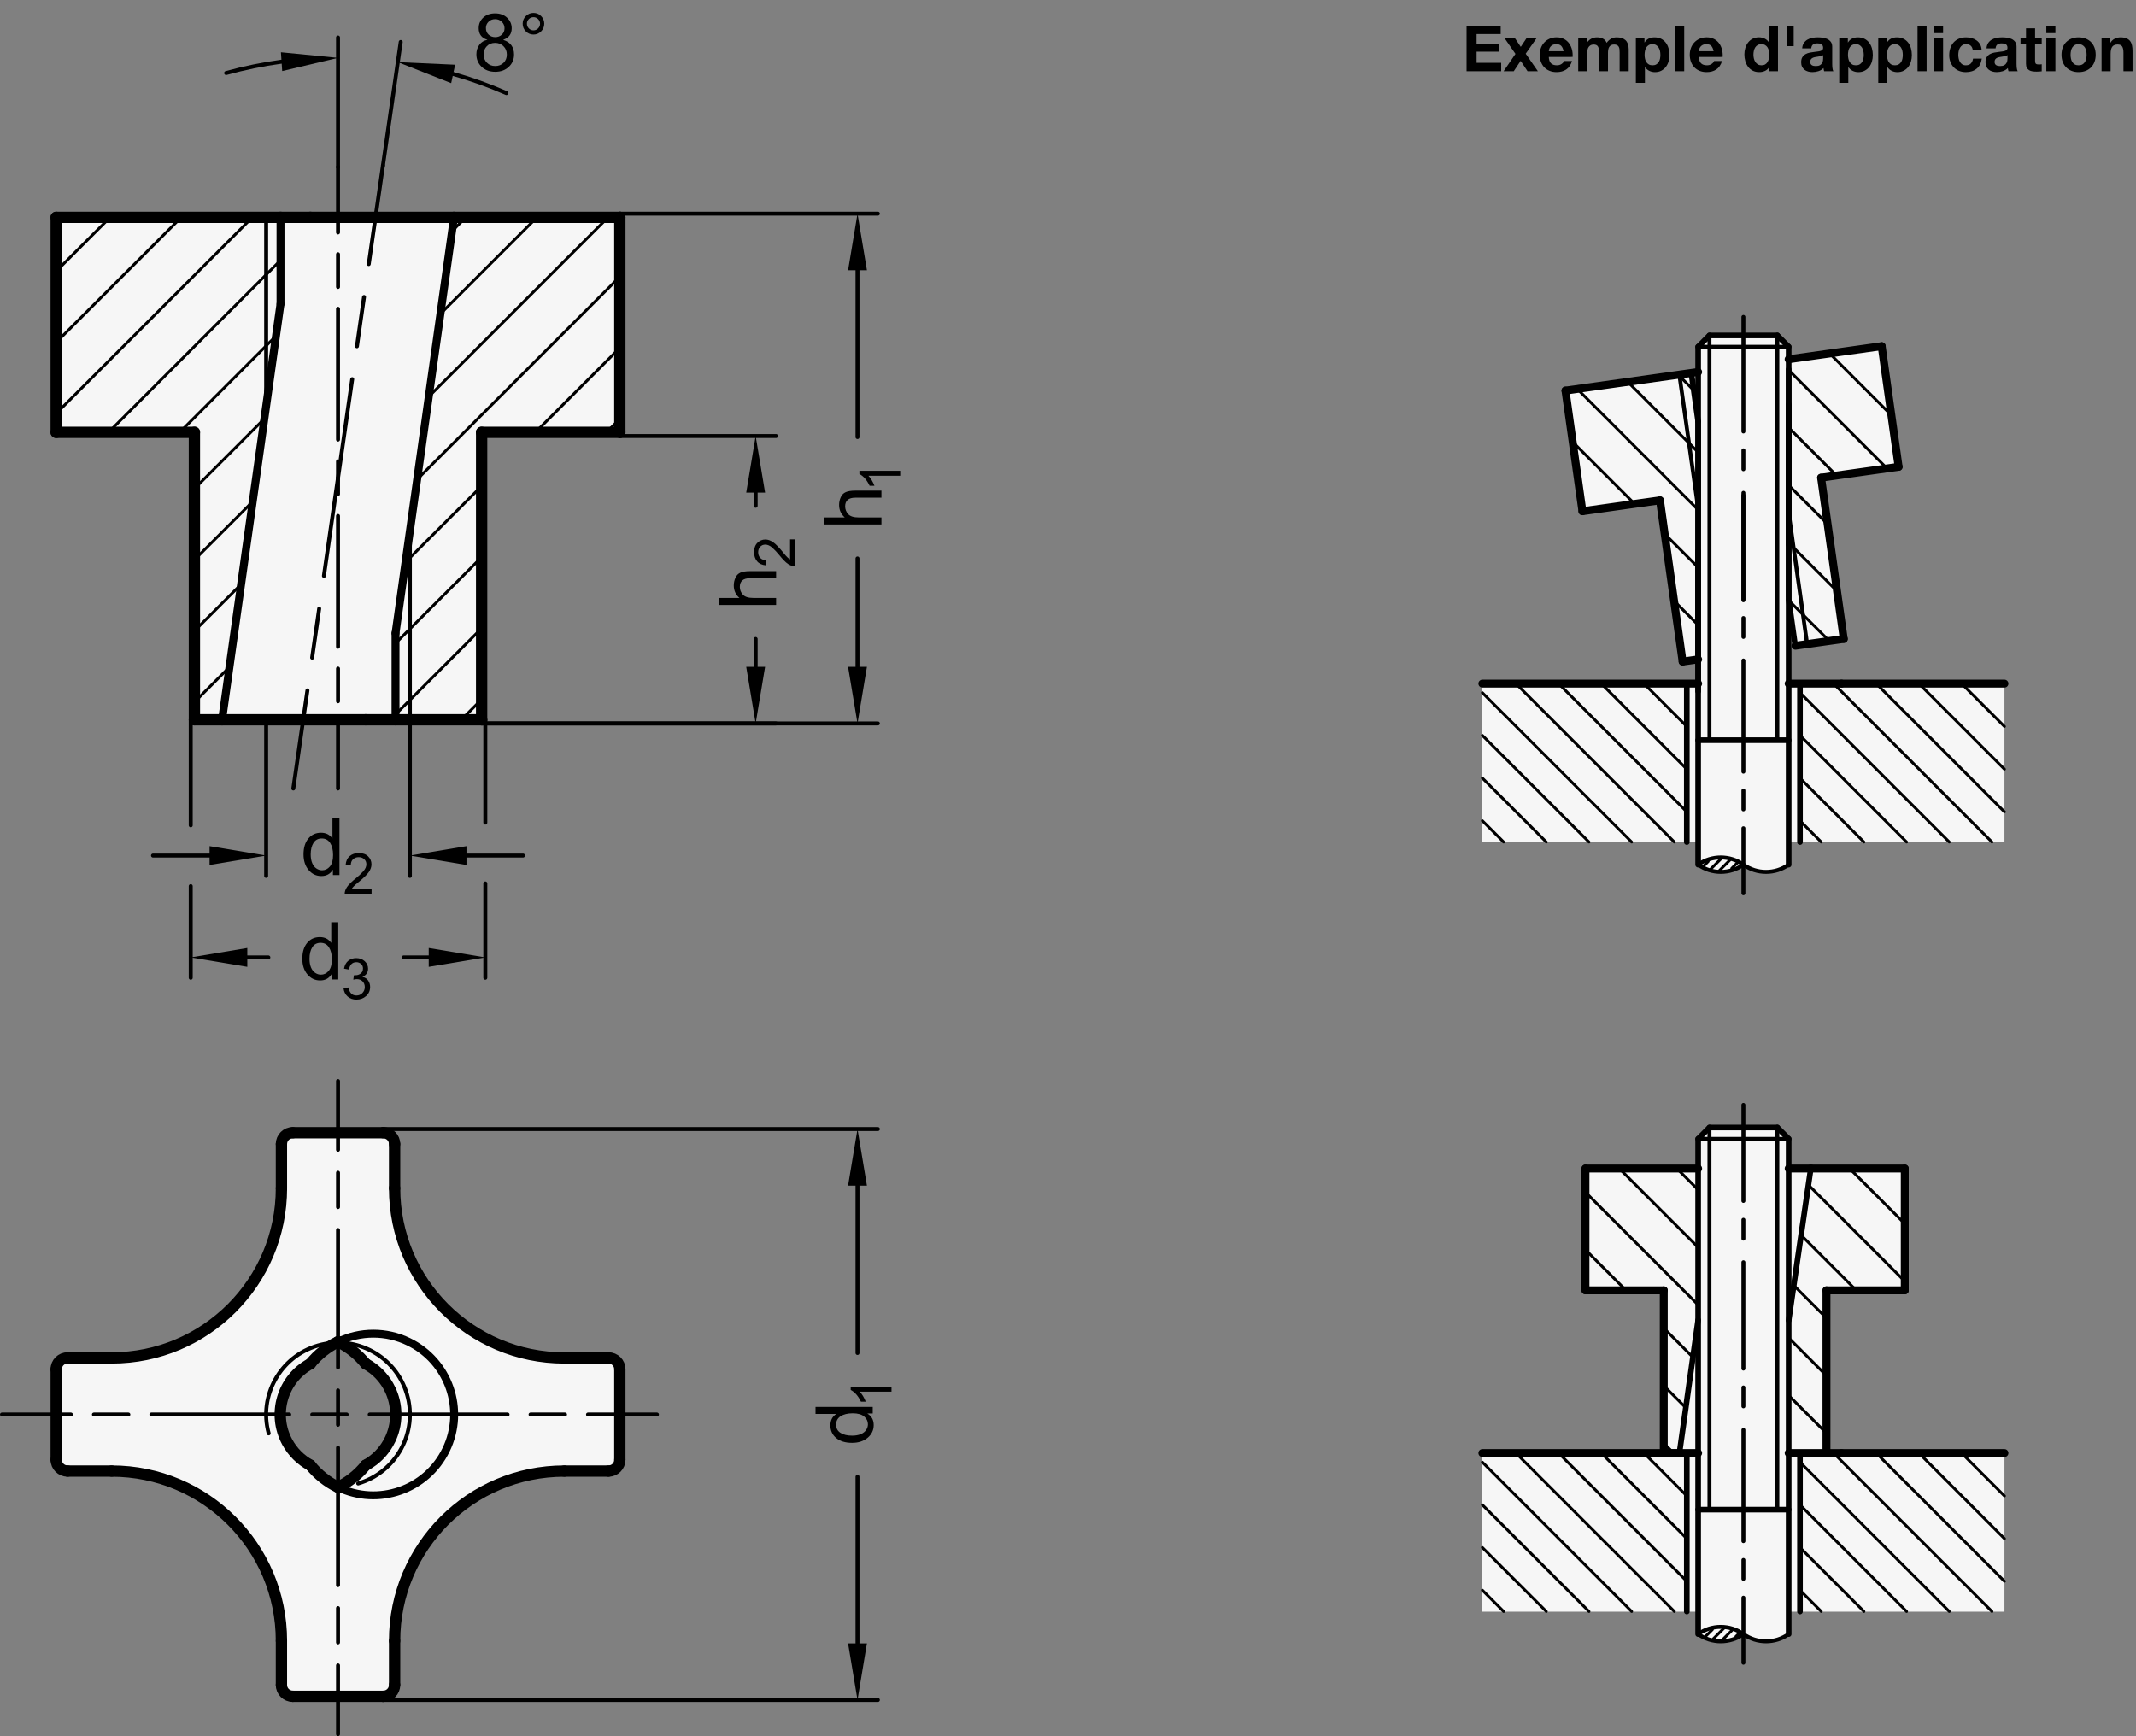 <?xml version="1.0" encoding="utf-8"?>
<!-- Generator: Adobe Illustrator 19.1.0, SVG Export Plug-In . SVG Version: 6.00 Build 0)  -->
<svg version="1.1" xmlns="http://www.w3.org/2000/svg" xmlns:xlink="http://www.w3.org/1999/xlink" x="0px" y="0px"
	 viewBox="0 0 267.514 217.451" enable-background="new 0 0 267.514 217.451" xml:space="preserve">
<rect x="0" y="0" width="267.514" height="217.451" fill="#808080" stroke="none"/>
<g id="MD_x5F_3_x5F_FUELLUNG_x5F_WS">
	<g id="LWPOLYLINE_6_">
		<path fill="#FFFFFF" d="M235.662,43.359l2.123,15.107l-9.71,1.365l2.838,20.196l-6.582,0.925l-0.317,4.672h27.024v19.843h-27.024
			v2.835c-1.697,1.206-3.972,1.206-5.669,0c-1.697,1.206-3.972,1.206-5.669,0v-2.835h-27.024V85.623h27.024v-3.034l-1.943,0.273
			l-2.838-20.196l-9.71,1.365l-2.123-15.107l16.615-2.335v-3.156l1.417-1.417h8.504l1.417,1.417l-0.006,1.563L235.662,43.359z"/>
	</g>
	<g id="LWPOLYLINE_7_">
		<path fill="#FFFFFF" d="M238.554,146.359v15.255h-9.806v20.381h22.29v19.843h-27.024v2.835c-1.697,1.206-3.972,1.206-5.669,0
			c-1.697,1.206-3.972,1.206-5.669,0v-2.835h-27.024v-19.843h22.718v-20.381h-9.806v-15.255h14.112v-3.718l1.417-1.417h8.504
			l1.417,1.417l0,3.718L238.554,146.359z"/>
	</g>
	<g id="LWPOLYLINE_8_">
		<polyline fill="#FFFFFF" points="212.676,51.607 212.676,43.434 214.093,42.016 222.597,42.016 224.014,43.434 224.014,51.607 		
			"/>
	</g>
	<g id="LWPOLYLINE_9_">
		<path fill="#FFFFFF" d="M45.794,183.521c-0.936,1.161-2.118,2.101-3.46,2.753c-1.342-0.652-2.524-1.592-3.46-2.753
			c-1.224-0.666-2.229-1.672-2.895-2.895c-1.911-3.51-0.615-7.904,2.895-9.815c0.936-1.161,2.118-2.101,3.46-2.753l-7.087-19.238
			c0,11.741-9.518,21.26-21.26,21.26H8.456c-0.783,0-1.417,0.635-1.417,1.417v11.339c0,0.783,0.635,1.417,1.417,1.417h5.532
			c11.741,0,21.26,9.518,21.26,21.26v5.532c0,0.783,0.635,1.417,1.417,1.417h11.339c0.783,0,1.417-0.635,1.417-1.417v-5.532
			c0-11.741,9.518-21.26,21.26-21.26h5.532c0.783,0,1.417-0.635,1.417-1.417v-11.339c0-0.783-0.635-1.417-1.417-1.417h-5.532
			c-11.741,0-21.26-9.518-21.26-21.26v-5.532c0-0.783-0.635-1.417-1.417-1.417H36.665c-0.783,0-1.417,0.635-1.417,1.417v5.532
			l7.087,19.238c1.342,0.652,2.524,1.592,3.46,2.753c1.224,0.666,2.229,1.672,2.895,2.895
			C50.6,177.216,49.304,181.61,45.794,183.521z"/>
	</g>
	<g id="LWPOLYLINE_10_">
		<polygon fill="#FFFFFF" points="7.039,27.222 7.039,54.151 24.348,54.151 24.348,90.151 27.812,90.151 45.794,90.151 
			49.536,90.151 60.32,90.151 60.32,54.151 77.63,54.151 77.63,27.222 56.857,27.222 38.874,27.222 35.132,27.222 		"/>
	</g>
</g>
<g id="MD_x5F_3_x5F_FUELLUNG_x5F_GR">
	<g id="LWPOLYLINE_1_">
		<polygon fill="#F6F6F6" points="7.039,27.222 7.039,54.151 24.348,54.151 24.348,90.151 27.812,90.151 45.794,90.151 
			49.536,90.151 60.32,90.151 60.32,54.151 77.63,54.151 77.63,27.222 56.857,27.222 38.874,27.222 35.132,27.222 		"/>
	</g>
	<g id="LWPOLYLINE_2_">
		<path fill="#F6F6F6" d="M45.794,183.521c-0.936,1.161-2.118,2.101-3.46,2.753c-1.342-0.652-2.524-1.592-3.46-2.753
			c-1.224-0.666-2.229-1.672-2.895-2.895c-1.911-3.51-0.615-7.904,2.895-9.815c0.936-1.161,2.118-2.101,3.46-2.753l-7.087-19.238
			c0,11.741-9.518,21.26-21.26,21.26H8.456c-0.783,0-1.417,0.635-1.417,1.417v11.339c0,0.783,0.635,1.417,1.417,1.417h5.532
			c11.741,0,21.26,9.518,21.26,21.26v5.532c0,0.783,0.635,1.417,1.417,1.417h11.339c0.783,0,1.417-0.635,1.417-1.417v-5.532
			c0-11.741,9.518-21.26,21.26-21.26h5.532c0.783,0,1.417-0.635,1.417-1.417v-11.339c0-0.783-0.635-1.417-1.417-1.417h-5.532
			c-11.741,0-21.26-9.518-21.26-21.26v-5.532c0-0.783-0.635-1.417-1.417-1.417H36.665c-0.783,0-1.417,0.635-1.417,1.417v5.532
			l7.087,19.238c1.342,0.652,2.524,1.592,3.46,2.753c1.224,0.666,2.229,1.672,2.895,2.895
			C50.6,177.216,49.304,181.61,45.794,183.521z"/>
	</g>
	<g id="LWPOLYLINE_3_">
		<polyline fill="#F6F6F6" points="212.676,51.607 212.676,43.434 214.093,42.016 222.597,42.016 224.014,43.434 224.014,51.607 		
			"/>
	</g>
	<g id="LWPOLYLINE_4_">
		<path fill="#F6F6F6" d="M238.554,146.359v15.255h-9.806v20.381h22.29v19.843h-27.024v2.835c-1.697,1.206-3.972,1.206-5.669,0
			c-1.697,1.206-3.972,1.206-5.669,0v-2.835h-27.024v-19.843h22.718v-20.381h-9.806v-15.255h14.112v-3.718l1.417-1.417h8.504
			l1.417,1.417l0,3.718L238.554,146.359z"/>
	</g>
	<g id="LWPOLYLINE_5_">
		<path fill="#F6F6F6" d="M235.662,43.359l2.123,15.107l-9.71,1.365l2.838,20.196l-6.582,0.925l-0.317,4.672h27.024v19.843h-27.024
			v2.835c-1.697,1.206-3.972,1.206-5.669,0c-1.697,1.206-3.972,1.206-5.669,0v-2.835h-27.024V85.623h27.024v-3.034l-1.943,0.273
			l-2.838-20.196l-9.71,1.365l-2.123-15.107l16.615-2.335v-3.156l1.417-1.417h8.504l1.417,1.417l-0.006,1.563L235.662,43.359z"/>
	</g>
</g>
<g id="MD_x5F_2_x5F_SCHRAFFUR">
	<g id="HATCH">
		<path fill-rule="evenodd" clip-rule="evenodd" fill="none" d="M77.63,27.683l-0.461-0.461H56.857l-7.321,52.09v10.839H59.86
			l0.461-0.461V54.151h16.849l0.461-0.461V27.683z M33.334,50.857V27.222H7.039v26.929h17.309v36h0.106h3.357L33.334,50.857z
			 M35.132,27.222h-1.798v23.635l1.798-12.796V27.222z"/>
		
			<path fill="none" stroke="#000000" stroke-width="0.354" stroke-linecap="round" stroke-linejoin="round" stroke-miterlimit="10" d="
			M7.039,33.971l6.75-6.75 M7.039,42.881l15.659-15.659 M7.039,51.791l24.569-24.569 M13.588,54.151l19.747-19.747 M33.334,34.405
			l1.798-1.798 M22.497,54.151l10.837-10.837 M33.334,43.314l1.233-1.233 M24.348,61.21l8.763-8.763 M24.348,70.119l7.306-7.306
			 M24.348,79.029l5.849-5.849 M56.615,28.943l1.721-1.721 M55.158,39.31l12.088-12.088 M53.701,49.676l22.454-22.454
			 M24.348,87.938l4.392-4.392 M52.244,60.042L77.63,34.657 M50.787,70.409l9.533-9.533 M67.045,54.151L77.63,43.566 M49.536,80.57
			L60.32,69.785 M75.954,54.151l1.675-1.675 M49.536,89.479L60.32,78.695 M57.774,90.151l2.547-2.547"/>
	</g>
	<g id="HATCH_1_">
		<rect x="185.652" y="85.623" fill-rule="evenodd" clip-rule="evenodd" fill="none" width="25.606" height="19.843"/>
		
			<path fill="none" stroke="#000000" stroke-width="0.354" stroke-linecap="round" stroke-linejoin="round" stroke-miterlimit="10" d="
			M188.316,105.465l-2.664-2.664 M193.661,105.465l-8.009-8.009 M199.006,105.465l-13.354-13.354 M204.351,105.465l-18.699-18.699
			 M209.696,105.465l-19.843-19.843 M211.258,101.683l-16.06-16.06 M211.258,96.337l-10.715-10.715 M211.258,90.992l-5.37-5.37
			 M211.258,85.647l-0.024-0.024"/>
	</g>
	<g id="HATCH_2_">
		<path fill-rule="evenodd" clip-rule="evenodd" fill="none" d="M212.676,108.3h5.669H212.676z"/>
		
			<path fill="none" stroke="#000000" stroke-width="0.354" stroke-linecap="round" stroke-linejoin="round" stroke-miterlimit="10" d="
			M213.325,108.507l0.608-0.608 M214.29,108.815l1.371-1.371 M215.255,109.123l1.371-1.371 M216.884,108.766l0.707-0.707"/>
	</g>
	<g id="HATCH_3_">
		<rect x="225.432" y="85.623" fill-rule="evenodd" clip-rule="evenodd" fill="none" width="25.606" height="19.843"/>
		
			<path fill="none" stroke="#000000" stroke-width="0.354" stroke-linecap="round" stroke-linejoin="round" stroke-miterlimit="10" d="
			M228.095,105.465l-2.664-2.664 M233.441,105.465l-8.009-8.009 M238.786,105.465l-13.354-13.354 M244.131,105.465l-18.699-18.699
			 M249.476,105.465l-19.843-19.843 M251.038,101.683l-16.06-16.06 M251.038,96.337l-10.715-10.715 M251.038,90.992l-5.37-5.37
			 M251.038,85.647l-0.024-0.024"/>
	</g>
	<g id="HATCH_4_">
		<rect x="185.652" y="181.995" fill-rule="evenodd" clip-rule="evenodd" fill="none" width="25.606" height="19.843"/>
		
			<path fill="none" stroke="#000000" stroke-width="0.354" stroke-linecap="round" stroke-linejoin="round" stroke-miterlimit="10" d="
			M188.316,201.838l-2.664-2.664 M193.661,201.838l-8.009-8.009 M199.006,201.838l-13.354-13.354 M204.351,201.838l-18.699-18.699
			 M209.696,201.838l-19.843-19.843 M211.258,198.055l-16.06-16.06 M211.258,192.71l-10.715-10.715 M211.258,187.365l-5.37-5.37
			 M211.258,182.02l-0.024-0.024"/>
	</g>
	<g id="HATCH_5_">
		<path fill-rule="evenodd" clip-rule="evenodd" fill="none" d="M218.345,204.673h-5.669H218.345z"/>
		
			<path fill="none" stroke="#000000" stroke-width="0.354" stroke-linecap="round" stroke-linejoin="round" stroke-miterlimit="10" d="
			M213.597,204.967l0.864-0.864 M214.562,205.275l1.371-1.371 M215.543,205.566l1.355-1.355 M217.412,204.97l0.451-0.451"/>
	</g>
	<g id="HATCH_6_">
		<rect x="225.432" y="181.995" fill-rule="evenodd" clip-rule="evenodd" fill="none" width="25.606" height="19.843"/>
		
			<path fill="none" stroke="#000000" stroke-width="0.354" stroke-linecap="round" stroke-linejoin="round" stroke-miterlimit="10" d="
			M228.095,201.838l-2.664-2.664 M233.441,201.838l-8.009-8.009 M238.786,201.838l-13.354-13.354 M244.131,201.838l-18.699-18.699
			 M249.476,201.838l-19.843-19.843 M251.038,198.055l-16.06-16.06 M251.038,192.71l-10.715-10.715 M251.038,187.365l-5.37-5.37
			 M251.038,182.02l-0.024-0.024"/>
	</g>
	<g id="HATCH_7_">
		<path fill-rule="evenodd" clip-rule="evenodd" fill="none" d="M212.676,52.79l-0.855-6.08l-15.76,2.215l2.123,15.107l9.71-1.365
			l2.838,20.196l1.943-0.273V52.79L212.676,52.79z M235.662,43.359l-11.653,1.638v29.799l0.855,6.08l6.05-0.85l-2.838-20.196
			l9.71-1.365L235.662,43.359L235.662,43.359z M224.008,74.796c0.006,0.044,0.006,0.078,0.006,0.116c0,0.043,0,0.092,0.003,0.142
			c0.004,0.071,0.014,0.143,0.025,0.215c0.01,0.075,0.021,0.15,0.034,0.239c0.02,0.141,0.045,0.317,0.071,0.502
			c0.027,0.19,0.055,0.39,0.084,0.596c0.037,0.261,0.075,0.532,0.118,0.84c0.044,0.311,0.093,0.659,0.133,0.949
			c0.042,0.296,0.075,0.531,0.095,0.675c0.02,0.144,0.028,0.197,0.037,0.264c0.008,0.059,0.018,0.13,0.038,0.27l0.028,0.201
			l0.027,0.193l0.025,0.181l0.061,0.436l-0.031-0.217l0.046,0.329l0.02,0.144l0.034,0.006L224.008,74.796L224.008,74.796z
			 M212.676,52.79c-0.005-0.039-0.009-0.064-0.015-0.108c-0.007-0.05-0.018-0.126-0.028-0.2c-0.015-0.107-0.03-0.212-0.046-0.324
			c-0.016-0.115-0.033-0.235-0.049-0.348c-0.025-0.178-0.047-0.336-0.07-0.498c-0.023-0.166-0.047-0.336-0.073-0.522
			c-0.033-0.235-0.07-0.495-0.126-0.9c-0.057-0.409-0.136-0.966-0.179-1.275c-0.044-0.315-0.053-0.374-0.072-0.511
			c-0.019-0.138-0.05-0.357-0.053-0.378c-0.003-0.019,0.016,0.112,0.023,0.165l-0.026-0.184l-0.058-0.416l0.006,0.042l0.005,0.033
			l-0.025-0.175L211.862,47l-0.029-0.21l-0.011-0.081L212.676,52.79L212.676,52.79z"/>
		
			<path fill="none" stroke="#000000" stroke-width="0.354" stroke-linecap="round" stroke-linejoin="round" stroke-miterlimit="10" d="
			M212.676,78.277l-3.011-3.011 M212.676,71.066l-4.19-4.19 M198.4,64.001l-0.257-0.257 M204.722,63.113l-7.758-7.758
			 M229.101,80.281l-5.029-5.029 M224.072,75.252l-0.017-0.017 M212.676,63.856l-15.139-15.139 M230.071,74.041l-6.063-6.063
			 M212.676,56.646l-8.817-8.817 M228.892,65.652l-4.884-4.884 M212.127,48.887l-1.946-1.946 M230.01,59.559l-6.002-6.002
			 M236.332,58.67l-12.323-12.323 M236.877,52.005l-7.73-7.73 M235.698,43.616l-0.229-0.229"/>
	</g>
	<g id="HATCH_8_">
		<path fill-rule="evenodd" clip-rule="evenodd" fill="none" d="M238.554,161.615v-15.255h-11.768l-2.772,19.025v16.611l4.734,0.013
			v-20.394H238.554L238.554,161.615z M212.676,165.333v-18.974h-14.112v15.255h9.806v20.394h1.962L212.676,165.333L212.676,165.333z
			"/>
		
			<path fill="none" stroke="#000000" stroke-width="0.354" stroke-linecap="round" stroke-linejoin="round" stroke-miterlimit="10" d="
			M209.614,182.009l-1.244-1.244 M211.132,176.317l-2.762-2.762 M224.021,181.995l-0.007-0.007 M212.021,169.995l-3.651-3.651
			 M203.64,161.615l-5.076-5.076 M228.748,179.512l-4.734-4.734 M212.676,163.439l-14.112-14.112 M228.748,172.302l-4.734-4.734
			 M212.676,156.229l-9.87-9.87 M228.748,165.091l-4.095-4.095 M212.676,149.019l-2.66-2.66 M232.482,161.615l-6.911-6.911
			 M238.554,160.476l-12.067-12.067 M238.554,153.266l-6.907-6.907"/>
	</g>
</g>
<g id="MD_x5F_1_x5F_070">
	<g id="LINE">
		
			<line fill="none" stroke="#000000" stroke-width="0.992" stroke-linecap="round" stroke-linejoin="round" stroke-miterlimit="10" x1="35.132" y1="27.222" x2="35.132" y2="38.061"/>
	</g>
	<g id="LINE_3_">
		
			<line fill="none" stroke="#000000" stroke-width="0.992" stroke-linecap="round" stroke-linejoin="round" stroke-miterlimit="10" x1="35.132" y1="38.061" x2="27.812" y2="90.151"/>
	</g>
	<g id="LINE_5_">
		
			<line fill="none" stroke="#000000" stroke-width="0.992" stroke-linecap="round" stroke-linejoin="round" stroke-miterlimit="10" x1="49.536" y1="79.312" x2="56.857" y2="27.222"/>
	</g>
	<g id="LINE_6_">
		
			<line fill="none" stroke="#000000" stroke-width="0.992" stroke-linecap="round" stroke-linejoin="round" stroke-miterlimit="10" x1="49.536" y1="90.151" x2="49.536" y2="79.312"/>
	</g>
	<g id="ARC_1_">
		
			<path fill="none" stroke="#000000" stroke-width="0.992" stroke-linecap="round" stroke-linejoin="round" stroke-miterlimit="10" d="
			M42.334,186.274c5.03,2.442,11.088,0.344,13.53-4.686c2.442-5.03,0.344-11.088-4.686-13.53c-2.792-1.356-6.052-1.356-8.844,0"/>
	</g>
	<g id="LINE_61_">
		
			<line fill="none" stroke="#000000" stroke-width="0.992" stroke-linecap="round" stroke-linejoin="round" stroke-miterlimit="10" x1="230.628" y1="85.623" x2="224.014" y2="85.623"/>
	</g>
	<g id="LINE_66_">
		
			<line fill="none" stroke="#000000" stroke-width="0.992" stroke-linecap="round" stroke-linejoin="round" stroke-miterlimit="10" x1="230.628" y1="85.623" x2="251.038" y2="85.623"/>
	</g>
	<g id="LINE_67_">
		
			<line fill="none" stroke="#000000" stroke-width="0.992" stroke-linecap="round" stroke-linejoin="round" stroke-miterlimit="10" x1="185.652" y1="85.623" x2="212.676" y2="85.623"/>
	</g>
	<g id="LINE_86_">
		
			<line fill="none" stroke="#000000" stroke-width="0.992" stroke-linecap="round" stroke-linejoin="round" stroke-miterlimit="10" x1="230.628" y1="181.995" x2="224.014" y2="181.995"/>
	</g>
	<g id="LINE_89_">
		
			<line fill="none" stroke="#000000" stroke-width="0.992" stroke-linecap="round" stroke-linejoin="round" stroke-miterlimit="10" x1="230.628" y1="181.995" x2="251.038" y2="181.995"/>
	</g>
	<g id="LINE_90_">
		
			<line fill="none" stroke="#000000" stroke-width="0.992" stroke-linecap="round" stroke-linejoin="round" stroke-miterlimit="10" x1="185.652" y1="181.995" x2="212.676" y2="181.995"/>
	</g>
	<g id="LINE_116_">
		
			<line fill="none" stroke="#000000" stroke-width="0.992" stroke-linecap="round" stroke-linejoin="round" stroke-miterlimit="10" x1="196.061" y1="48.925" x2="198.184" y2="64.032"/>
	</g>
	<g id="LINE_117_">
		
			<line fill="none" stroke="#000000" stroke-width="0.992" stroke-linecap="round" stroke-linejoin="round" stroke-miterlimit="10" x1="210.733" y1="82.862" x2="212.676" y2="82.589"/>
	</g>
	<g id="LINE_118_">
		
			<line fill="none" stroke="#000000" stroke-width="0.992" stroke-linecap="round" stroke-linejoin="round" stroke-miterlimit="10" x1="207.894" y1="62.667" x2="210.733" y2="82.862"/>
	</g>
	<g id="LINE_119_">
		
			<line fill="none" stroke="#000000" stroke-width="0.992" stroke-linecap="round" stroke-linejoin="round" stroke-miterlimit="10" x1="212.676" y1="46.59" x2="196.061" y2="48.925"/>
	</g>
	<g id="LINE_120_">
		
			<line fill="none" stroke="#000000" stroke-width="0.992" stroke-linecap="round" stroke-linejoin="round" stroke-miterlimit="10" x1="198.184" y1="64.032" x2="207.894" y2="62.667"/>
	</g>
	<g id="LINE_121_">
		
			<line fill="none" stroke="#000000" stroke-width="0.992" stroke-linecap="round" stroke-linejoin="round" stroke-miterlimit="10" x1="237.785" y1="58.466" x2="235.662" y2="43.359"/>
	</g>
	<g id="LINE_122_">
		
			<line fill="none" stroke="#000000" stroke-width="0.992" stroke-linecap="round" stroke-linejoin="round" stroke-miterlimit="10" x1="224.863" y1="80.877" x2="230.913" y2="80.026"/>
	</g>
	<g id="LINE_123_">
		
			<line fill="none" stroke="#000000" stroke-width="0.992" stroke-linecap="round" stroke-linejoin="round" stroke-miterlimit="10" x1="230.913" y1="80.026" x2="228.074" y2="59.831"/>
	</g>
	<g id="LINE_124_">
		
			<line fill="none" stroke="#000000" stroke-width="0.992" stroke-linecap="round" stroke-linejoin="round" stroke-miterlimit="10" x1="235.662" y1="43.359" x2="224.008" y2="44.997"/>
	</g>
	<g id="LINE_125_">
		
			<line fill="none" stroke="#000000" stroke-width="0.992" stroke-linecap="round" stroke-linejoin="round" stroke-miterlimit="10" x1="228.074" y1="59.831" x2="237.785" y2="58.466"/>
	</g>
	<g id="LINE_126_">
		
			<line fill="none" stroke="#000000" stroke-width="0.992" stroke-linecap="round" stroke-linejoin="round" stroke-miterlimit="10" x1="224.014" y1="146.359" x2="226.786" y2="146.359"/>
	</g>
	<g id="LINE_129_">
		
			<line fill="none" stroke="#000000" stroke-width="0.992" stroke-linecap="round" stroke-linejoin="round" stroke-miterlimit="10" x1="226.786" y1="146.359" x2="238.554" y2="146.359"/>
	</g>
	<g id="LINE_130_">
		
			<line fill="none" stroke="#000000" stroke-width="0.992" stroke-linecap="round" stroke-linejoin="round" stroke-miterlimit="10" x1="238.554" y1="161.615" x2="228.748" y2="161.615"/>
	</g>
	<g id="LINE_131_">
		
			<line fill="none" stroke="#000000" stroke-width="0.992" stroke-linecap="round" stroke-linejoin="round" stroke-miterlimit="10" x1="238.554" y1="146.359" x2="238.554" y2="161.615"/>
	</g>
	<g id="LINE_132_">
		
			<line fill="none" stroke="#000000" stroke-width="0.992" stroke-linecap="round" stroke-linejoin="round" stroke-miterlimit="10" x1="228.748" y1="161.615" x2="228.748" y2="182.009"/>
	</g>
	<g id="LINE_133_">
		
			<line fill="none" stroke="#000000" stroke-width="0.992" stroke-linecap="round" stroke-linejoin="round" stroke-miterlimit="10" x1="198.564" y1="146.359" x2="212.676" y2="146.359"/>
	</g>
	<g id="LINE_134_">
		
			<line fill="none" stroke="#000000" stroke-width="0.992" stroke-linecap="round" stroke-linejoin="round" stroke-miterlimit="10" x1="208.37" y1="161.615" x2="198.564" y2="161.615"/>
	</g>
	<g id="LINE_135_">
		
			<line fill="none" stroke="#000000" stroke-width="0.992" stroke-linecap="round" stroke-linejoin="round" stroke-miterlimit="10" x1="210.332" y1="182.009" x2="208.37" y2="182.009"/>
	</g>
	<g id="LINE_136_">
		
			<line fill="none" stroke="#000000" stroke-width="0.992" stroke-linecap="round" stroke-linejoin="round" stroke-miterlimit="10" x1="198.564" y1="161.615" x2="198.564" y2="146.359"/>
	</g>
	<g id="LINE_137_">
		
			<line fill="none" stroke="#000000" stroke-width="0.992" stroke-linecap="round" stroke-linejoin="round" stroke-miterlimit="10" x1="208.37" y1="182.009" x2="208.37" y2="161.615"/>
	</g>
</g>
<g id="MD_x5F_1_x5F_100">
	<g id="LINE_1_">
		
			<line fill="none" stroke="#000000" stroke-width="1.417" stroke-linecap="round" stroke-linejoin="round" stroke-miterlimit="10" x1="35.132" y1="27.222" x2="38.874" y2="27.222"/>
	</g>
	<g id="LINE_2_">
		
			<line fill="none" stroke="#000000" stroke-width="1.417" stroke-linecap="round" stroke-linejoin="round" stroke-miterlimit="10" x1="27.812" y1="90.151" x2="45.794" y2="90.151"/>
	</g>
	<g id="LINE_4_">
		
			<line fill="none" stroke="#000000" stroke-width="1.417" stroke-linecap="round" stroke-linejoin="round" stroke-miterlimit="10" x1="38.874" y1="27.222" x2="56.857" y2="27.222"/>
	</g>
	<g id="LINE_7_">
		
			<line fill="none" stroke="#000000" stroke-width="1.417" stroke-linecap="round" stroke-linejoin="round" stroke-miterlimit="10" x1="45.794" y1="90.151" x2="49.536" y2="90.151"/>
	</g>
	<g id="LINE_8_">
		
			<line fill="none" stroke="#000000" stroke-width="1.417" stroke-linecap="round" stroke-linejoin="round" stroke-miterlimit="10" x1="7.039" y1="27.222" x2="7.039" y2="54.151"/>
	</g>
	<g id="LINE_9_">
		
			<line fill="none" stroke="#000000" stroke-width="1.417" stroke-linecap="round" stroke-linejoin="round" stroke-miterlimit="10" x1="13.988" y1="184.253" x2="8.456" y2="184.253"/>
	</g>
	<g id="LINE_10_">
		
			<line fill="none" stroke="#000000" stroke-width="1.417" stroke-linecap="round" stroke-linejoin="round" stroke-miterlimit="10" x1="7.039" y1="54.151" x2="24.348" y2="54.151"/>
	</g>
	<g id="LINE_11_">
		
			<line fill="none" stroke="#000000" stroke-width="1.417" stroke-linecap="round" stroke-linejoin="round" stroke-miterlimit="10" x1="35.132" y1="27.222" x2="7.039" y2="27.222"/>
	</g>
	<g id="LINE_12_">
		
			<line fill="none" stroke="#000000" stroke-width="1.417" stroke-linecap="round" stroke-linejoin="round" stroke-miterlimit="10" x1="24.348" y1="90.151" x2="27.812" y2="90.151"/>
	</g>
	<g id="LINE_13_">
		
			<line fill="none" stroke="#000000" stroke-width="1.417" stroke-linecap="round" stroke-linejoin="round" stroke-miterlimit="10" x1="24.348" y1="54.151" x2="24.348" y2="90.151"/>
	</g>
	<g id="LINE_14_">
		
			<line fill="none" stroke="#000000" stroke-width="1.417" stroke-linecap="round" stroke-linejoin="round" stroke-miterlimit="10" x1="77.63" y1="54.151" x2="77.63" y2="27.222"/>
	</g>
	<g id="LINE_15_">
		
			<line fill="none" stroke="#000000" stroke-width="1.417" stroke-linecap="round" stroke-linejoin="round" stroke-miterlimit="10" x1="60.32" y1="54.151" x2="77.63" y2="54.151"/>
	</g>
	<g id="LINE_16_">
		
			<line fill="none" stroke="#000000" stroke-width="1.417" stroke-linecap="round" stroke-linejoin="round" stroke-miterlimit="10" x1="77.63" y1="27.222" x2="56.857" y2="27.222"/>
	</g>
	<g id="LINE_17_">
		
			<line fill="none" stroke="#000000" stroke-width="1.417" stroke-linecap="round" stroke-linejoin="round" stroke-miterlimit="10" x1="49.536" y1="90.151" x2="60.32" y2="90.151"/>
	</g>
	<g id="LINE_18_">
		
			<line fill="none" stroke="#000000" stroke-width="1.417" stroke-linecap="round" stroke-linejoin="round" stroke-miterlimit="10" x1="60.32" y1="90.151" x2="60.32" y2="54.151"/>
	</g>
	<g id="ARC">
		
			<path fill="none" stroke="#000000" stroke-width="1.417" stroke-linecap="round" stroke-linejoin="round" stroke-miterlimit="10" d="
			M38.874,183.521c0.936,1.161,2.118,2.101,3.46,2.753"/>
	</g>
	<g id="ARC_2_">
		
			<path fill="none" stroke="#000000" stroke-width="1.417" stroke-linecap="round" stroke-linejoin="round" stroke-miterlimit="10" d="
			M42.334,168.058c-1.342,0.652-2.524,1.592-3.46,2.753"/>
	</g>
	<g id="SPLINE">
		
			<path fill="none" stroke="#000000" stroke-width="1.417" stroke-linecap="round" stroke-linejoin="round" stroke-miterlimit="10" d="
			M45.794,183.521c0.284-0.155,0.586-0.342,0.912-0.589c0.325-0.247,0.674-0.549,1.047-0.97c0.187-0.211,0.378-0.451,0.567-0.73
			s0.379-0.598,0.56-0.982s0.353-0.836,0.481-1.356c0.064-0.26,0.116-0.532,0.152-0.818c0.036-0.286,0.056-0.587,0.057-0.883
			c0.001-0.296-0.017-0.596-0.051-0.885s-0.085-0.564-0.148-0.827c-0.126-0.526-0.294-0.974-0.475-1.364
			c-0.181-0.39-0.373-0.715-0.565-1s-0.386-0.528-0.572-0.739c-0.372-0.421-0.721-0.725-1.048-0.974
			c-0.327-0.248-0.632-0.438-0.917-0.593"/>
	</g>
	<g id="ARC_3_">
		
			<path fill="none" stroke="#000000" stroke-width="1.417" stroke-linecap="round" stroke-linejoin="round" stroke-miterlimit="10" d="
			M42.334,186.274c1.342-0.652,2.524-1.592,3.46-2.753"/>
	</g>
	<g id="ARC_4_">
		
			<path fill="none" stroke="#000000" stroke-width="1.417" stroke-linecap="round" stroke-linejoin="round" stroke-miterlimit="10" d="
			M45.794,170.811c-0.936-1.161-2.118-2.101-3.46-2.753"/>
	</g>
	<g id="LINE_42_">
		
			<line fill="none" stroke="#000000" stroke-width="1.417" stroke-linecap="round" stroke-linejoin="round" stroke-miterlimit="10" x1="35.247" y1="211.044" x2="35.247" y2="205.513"/>
	</g>
	<g id="ARC_5_">
		
			<path fill="none" stroke="#000000" stroke-width="1.417" stroke-linecap="round" stroke-linejoin="round" stroke-miterlimit="10" d="
			M35.247,205.513c0-11.741-9.518-21.26-21.26-21.26"/>
	</g>
	<g id="LINE_43_">
		
			<line fill="none" stroke="#000000" stroke-width="1.417" stroke-linecap="round" stroke-linejoin="round" stroke-miterlimit="10" x1="7.039" y1="182.835" x2="7.039" y2="171.497"/>
	</g>
	<g id="ARC_6_">
		
			<path fill="none" stroke="#000000" stroke-width="1.417" stroke-linecap="round" stroke-linejoin="round" stroke-miterlimit="10" d="
			M7.039,182.835c0,0.783,0.635,1.417,1.417,1.417"/>
	</g>
	<g id="ARC_7_">
		
			<path fill="none" stroke="#000000" stroke-width="1.417" stroke-linecap="round" stroke-linejoin="round" stroke-miterlimit="10" d="
			M8.456,170.079c-0.783,0-1.417,0.635-1.417,1.417"/>
	</g>
	<g id="LINE_44_">
		
			<line fill="none" stroke="#000000" stroke-width="1.417" stroke-linecap="round" stroke-linejoin="round" stroke-miterlimit="10" x1="8.456" y1="170.079" x2="13.988" y2="170.079"/>
	</g>
	<g id="ARC_8_">
		
			<path fill="none" stroke="#000000" stroke-width="1.417" stroke-linecap="round" stroke-linejoin="round" stroke-miterlimit="10" d="
			M13.988,170.079c11.741,0,21.26-9.518,21.26-21.26"/>
	</g>
	<g id="LINE_45_">
		
			<line fill="none" stroke="#000000" stroke-width="1.417" stroke-linecap="round" stroke-linejoin="round" stroke-miterlimit="10" x1="49.421" y1="143.288" x2="49.421" y2="148.82"/>
	</g>
	<g id="ARC_9_">
		
			<path fill="none" stroke="#000000" stroke-width="1.417" stroke-linecap="round" stroke-linejoin="round" stroke-miterlimit="10" d="
			M49.421,148.82c0,11.741,9.518,21.26,21.26,21.26"/>
	</g>
	<g id="LINE_46_">
		
			<line fill="none" stroke="#000000" stroke-width="1.417" stroke-linecap="round" stroke-linejoin="round" stroke-miterlimit="10" x1="70.681" y1="170.079" x2="76.212" y2="170.079"/>
	</g>
	<g id="ARC_10_">
		
			<path fill="none" stroke="#000000" stroke-width="1.417" stroke-linecap="round" stroke-linejoin="round" stroke-miterlimit="10" d="
			M77.63,171.497c0-0.783-0.635-1.417-1.417-1.417"/>
	</g>
	<g id="LINE_47_">
		
			<line fill="none" stroke="#000000" stroke-width="1.417" stroke-linecap="round" stroke-linejoin="round" stroke-miterlimit="10" x1="77.63" y1="171.497" x2="77.63" y2="182.835"/>
	</g>
	<g id="ARC_11_">
		
			<path fill="none" stroke="#000000" stroke-width="1.417" stroke-linecap="round" stroke-linejoin="round" stroke-miterlimit="10" d="
			M76.212,184.253c0.783,0,1.417-0.635,1.417-1.417"/>
	</g>
	<g id="LINE_48_">
		
			<line fill="none" stroke="#000000" stroke-width="1.417" stroke-linecap="round" stroke-linejoin="round" stroke-miterlimit="10" x1="76.212" y1="184.253" x2="70.681" y2="184.253"/>
	</g>
	<g id="ARC_12_">
		
			<path fill="none" stroke="#000000" stroke-width="1.417" stroke-linecap="round" stroke-linejoin="round" stroke-miterlimit="10" d="
			M70.681,184.253c-11.741,0-21.26,9.518-21.26,21.26"/>
	</g>
	<g id="LINE_49_">
		
			<line fill="none" stroke="#000000" stroke-width="1.417" stroke-linecap="round" stroke-linejoin="round" stroke-miterlimit="10" x1="49.421" y1="205.513" x2="49.421" y2="211.044"/>
	</g>
	<g id="ARC_13_">
		
			<path fill="none" stroke="#000000" stroke-width="1.417" stroke-linecap="round" stroke-linejoin="round" stroke-miterlimit="10" d="
			M48.003,212.462c0.783,0,1.417-0.635,1.417-1.417"/>
	</g>
	<g id="LINE_50_">
		
			<line fill="none" stroke="#000000" stroke-width="1.417" stroke-linecap="round" stroke-linejoin="round" stroke-miterlimit="10" x1="48.003" y1="212.462" x2="36.665" y2="212.462"/>
	</g>
	<g id="ARC_14_">
		
			<path fill="none" stroke="#000000" stroke-width="1.417" stroke-linecap="round" stroke-linejoin="round" stroke-miterlimit="10" d="
			M35.247,211.044c0,0.783,0.635,1.417,1.417,1.417"/>
	</g>
	<g id="LINE_51_">
		
			<line fill="none" stroke="#000000" stroke-width="1.417" stroke-linecap="round" stroke-linejoin="round" stroke-miterlimit="10" x1="36.665" y1="141.87" x2="48.003" y2="141.87"/>
	</g>
	<g id="ARC_15_">
		
			<path fill="none" stroke="#000000" stroke-width="1.417" stroke-linecap="round" stroke-linejoin="round" stroke-miterlimit="10" d="
			M49.421,143.288c0-0.783-0.635-1.417-1.417-1.417"/>
	</g>
	<g id="LINE_52_">
		
			<line fill="none" stroke="#000000" stroke-width="1.417" stroke-linecap="round" stroke-linejoin="round" stroke-miterlimit="10" x1="35.247" y1="148.82" x2="35.247" y2="143.288"/>
	</g>
	<g id="ARC_16_">
		
			<path fill="none" stroke="#000000" stroke-width="1.417" stroke-linecap="round" stroke-linejoin="round" stroke-miterlimit="10" d="
			M36.665,141.87c-0.783,0-1.417,0.635-1.417,1.417"/>
	</g>
	<g id="ARC_17_">
		
			<path fill="none" stroke="#000000" stroke-width="1.417" stroke-linecap="round" stroke-linejoin="round" stroke-miterlimit="10" d="
			M38.874,170.811c-3.51,1.911-4.806,6.305-2.895,9.815c0.666,1.224,1.672,2.229,2.895,2.895"/>
	</g>
</g>
<g id="MD_x5F_2_x5F_MITTELLINIE">
	<g id="LINE_19_">
		<path d="M42.335,60.089c-0.012,0-0.024-0.001-0.036-0.002c-0.136-0.02-0.23-0.146-0.21-0.281l1.777-12.353
			c0.02-0.136,0.148-0.224,0.281-0.21c0.136,0.02,0.23,0.146,0.21,0.281L42.58,59.876C42.562,60,42.456,60.089,42.335,60.089z
			 M44.704,43.619c-0.012,0-0.024-0.001-0.036-0.002c-0.136-0.02-0.23-0.146-0.21-0.281l0.888-6.176
			c0.02-0.135,0.151-0.223,0.281-0.21c0.136,0.02,0.23,0.146,0.21,0.281l-0.888,6.176C44.931,43.529,44.825,43.619,44.704,43.619z
			 M46.184,33.325c-0.012,0-0.024-0.001-0.036-0.002c-0.136-0.02-0.23-0.146-0.21-0.281l1.777-12.353
			c0.02-0.135,0.15-0.227,0.281-0.21c0.136,0.02,0.23,0.146,0.21,0.281l-1.777,12.353C46.411,33.235,46.305,33.325,46.184,33.325z"
			/>
	</g>
	<g id="LINE_20_">
		<path d="M42.334,99.009c-0.137,0-0.248-0.111-0.248-0.248v-8.194c0-0.137,0.111-0.248,0.248-0.248s0.248,0.111,0.248,0.248v8.194
			C42.582,98.898,42.471,99.009,42.334,99.009z M42.334,88.083c-0.137,0-0.248-0.111-0.248-0.248v-4.097
			c0-0.137,0.111-0.248,0.248-0.248s0.248,0.111,0.248,0.248v4.097C42.582,87.973,42.471,88.083,42.334,88.083z M42.334,81.255
			c-0.137,0-0.248-0.111-0.248-0.248V64.62c0-0.137,0.111-0.248,0.248-0.248s0.248,0.111,0.248,0.248v16.387
			C42.582,81.145,42.471,81.255,42.334,81.255z M42.334,62.137c-0.137,0-0.248-0.111-0.248-0.248v-4.097
			c0-0.137,0.111-0.248,0.248-0.248s0.248,0.111,0.248,0.248v4.097C42.582,62.026,42.471,62.137,42.334,62.137z M42.334,55.309
			c-0.137,0-0.248-0.111-0.248-0.248V38.674c0-0.137,0.111-0.248,0.248-0.248s0.248,0.111,0.248,0.248v16.387
			C42.582,55.198,42.471,55.309,42.334,55.309z M42.334,36.19c-0.137,0-0.248-0.111-0.248-0.248v-4.097
			c0-0.137,0.111-0.248,0.248-0.248s0.248,0.111,0.248,0.248v4.097C42.582,36.08,42.471,36.19,42.334,36.19z M42.334,29.362
			c-0.137,0-0.248-0.111-0.248-0.248v-8.193c0-0.137,0.111-0.248,0.248-0.248s0.248,0.111,0.248,0.248v8.193
			C42.582,29.251,42.471,29.362,42.334,29.362z"/>
	</g>
	<g id="LINE_21_">
		<path d="M36.736,99.009c-0.012,0-0.024-0.001-0.036-0.002c-0.136-0.02-0.23-0.146-0.21-0.281l1.768-12.291
			c0.02-0.136,0.149-0.225,0.281-0.21c0.136,0.02,0.23,0.146,0.21,0.281l-1.768,12.291C36.964,98.919,36.858,99.009,36.736,99.009z
			 M39.093,82.621c-0.012,0-0.024-0.001-0.036-0.002c-0.136-0.02-0.23-0.146-0.21-0.281l0.884-6.145
			c0.02-0.135,0.148-0.227,0.281-0.21c0.136,0.02,0.23,0.146,0.21,0.281l-0.884,6.145C39.32,82.532,39.214,82.621,39.093,82.621z
			 M40.567,72.379c-0.012,0-0.024-0.001-0.036-0.002c-0.136-0.02-0.23-0.146-0.21-0.281l1.768-12.291
			c0.02-0.136,0.148-0.225,0.281-0.21c0.136,0.02,0.23,0.146,0.21,0.281l-1.768,12.291C40.794,72.29,40.688,72.379,40.567,72.379z"
			/>
	</g>
	<g id="LINE_53_">
		<path d="M42.334,217.451c-0.137,0-0.248-0.111-0.248-0.248v-8.612c0-0.137,0.111-0.248,0.248-0.248s0.248,0.111,0.248,0.248v8.612
			C42.582,217.339,42.471,217.451,42.334,217.451z M42.334,205.968c-0.137,0-0.248-0.111-0.248-0.248v-4.305
			c0-0.137,0.111-0.248,0.248-0.248s0.248,0.111,0.248,0.248v4.305C42.582,205.857,42.471,205.968,42.334,205.968z M42.334,198.793
			c-0.137,0-0.248-0.111-0.248-0.248v-17.221c0-0.137,0.111-0.248,0.248-0.248s0.248,0.111,0.248,0.248v17.221
			C42.582,198.682,42.471,198.793,42.334,198.793z M42.334,178.703c-0.137,0-0.248-0.111-0.248-0.248v-4.306
			c0-0.137,0.111-0.248,0.248-0.248s0.248,0.111,0.248,0.248v4.306C42.582,178.591,42.471,178.703,42.334,178.703z M42.334,171.527
			c-0.137,0-0.248-0.111-0.248-0.248v-17.221c0-0.137,0.111-0.248,0.248-0.248s0.248,0.111,0.248,0.248v17.221
			C42.582,171.416,42.471,171.527,42.334,171.527z M42.334,151.436c-0.137,0-0.248-0.111-0.248-0.248v-4.306
			c0-0.137,0.111-0.248,0.248-0.248s0.248,0.111,0.248,0.248v4.306C42.582,151.325,42.471,151.436,42.334,151.436z M42.334,144.26
			c-0.137,0-0.248-0.111-0.248-0.248v-8.61c0-0.137,0.111-0.248,0.248-0.248s0.248,0.111,0.248,0.248v8.61
			C42.582,144.149,42.471,144.26,42.334,144.26z"/>
	</g>
	<g id="LINE_54_">
		<path d="M82.277,177.415h-8.635c-0.137,0-0.248-0.111-0.248-0.248s0.111-0.248,0.248-0.248h8.635c0.137,0,0.248,0.111,0.248,0.248
			S82.414,177.415,82.277,177.415z M70.764,177.415h-4.317c-0.137,0-0.248-0.111-0.248-0.248s0.111-0.248,0.248-0.248h4.317
			c0.137,0,0.248,0.111,0.248,0.248S70.901,177.415,70.764,177.415z M63.568,177.415H46.299c-0.137,0-0.248-0.111-0.248-0.248
			s0.111-0.248,0.248-0.248h17.269c0.137,0,0.248,0.111,0.248,0.248S63.706,177.415,63.568,177.415z M43.421,177.415h-4.317
			c-0.137,0-0.248-0.111-0.248-0.248s0.111-0.248,0.248-0.248h4.317c0.137,0,0.248,0.111,0.248,0.248S43.558,177.415,43.421,177.415
			z M36.226,177.415H18.957c-0.137,0-0.248-0.111-0.248-0.248s0.111-0.248,0.248-0.248h17.269c0.137,0,0.248,0.111,0.248,0.248
			S36.363,177.415,36.226,177.415z M16.078,177.415h-4.317c-0.137,0-0.248-0.111-0.248-0.248s0.111-0.248,0.248-0.248h4.317
			c0.137,0,0.248,0.111,0.248,0.248S16.215,177.415,16.078,177.415z M8.883,177.415H0.248c-0.137,0-0.248-0.111-0.248-0.248
			s0.111-0.248,0.248-0.248h8.635c0.137,0,0.248,0.111,0.248,0.248S9.02,177.415,8.883,177.415z"/>
	</g>
</g>
<g id="MD_x5F_2_x5F_BEMASSUNG">
	<g id="LINE_22_">
		
			<line stroke="#000000" stroke-width="0.496" stroke-linecap="round" stroke-linejoin="round" stroke-miterlimit="10" x1="77.63" y1="54.612" x2="97.189" y2="54.612"/>
	</g>
	<g id="LINE_23_">
		
			<line stroke="#000000" stroke-width="0.496" stroke-linecap="round" stroke-linejoin="round" stroke-miterlimit="10" x1="60.32" y1="90.612" x2="97.189" y2="90.612"/>
	</g>
	<g id="LINE_24_">
		
			<line stroke="#000000" stroke-width="0.496" stroke-linecap="round" stroke-linejoin="round" stroke-miterlimit="10" x1="94.638" y1="61.698" x2="94.638" y2="63.352"/>
	</g>
	<g id="LINE_25_">
		
			<line stroke="#000000" stroke-width="0.496" stroke-linecap="round" stroke-linejoin="round" stroke-miterlimit="10" x1="94.638" y1="83.525" x2="94.638" y2="80.032"/>
	</g>
	<g id="MTEXT">
		<g>
			<path d="M97.2,71.538v0.884h-3.274c-0.424,0-0.741,0.091-0.953,0.274s-0.317,0.455-0.317,0.816c0,0.359,0.124,0.679,0.374,0.96
				c0.249,0.282,0.694,0.423,1.336,0.423H97.2v0.88h-7.165v-0.88h2.571c-0.473-0.417-0.709-0.938-0.709-1.564
				c0-0.335,0.068-0.656,0.205-0.963c0.137-0.306,0.347-0.521,0.631-0.645c0.283-0.124,0.678-0.186,1.183-0.186H97.2z"/>
		</g>
		<g>
			<path d="M99.552,67.561v3.369c-0.287,0-0.577-0.1-0.871-0.3c-0.294-0.2-0.661-0.575-1.104-1.123
				c-0.269-0.335-0.55-0.635-0.845-0.899s-0.592-0.396-0.89-0.396c-0.257,0-0.47,0.091-0.638,0.272
				c-0.167,0.182-0.251,0.411-0.251,0.688c0,0.28,0.086,0.515,0.259,0.705c0.172,0.19,0.43,0.286,0.771,0.288l-0.072,0.642
				c-0.477-0.04-0.841-0.209-1.094-0.509c-0.252-0.299-0.378-0.679-0.378-1.14c0-0.5,0.139-0.889,0.415-1.167
				c0.276-0.279,0.609-0.418,1.001-0.418c0.326,0,0.656,0.118,0.99,0.352c0.335,0.235,0.781,0.703,1.342,1.404
				c0.293,0.368,0.547,0.612,0.76,0.732v-2.502H99.552z"/>
		</g>
	</g>
	<g id="SOLID">
		<polygon points="93.456,61.698 94.638,54.612 95.819,61.698 		"/>
	</g>
	<g id="SOLID_1_">
		<polygon points="93.456,83.525 94.638,90.612 95.819,83.525 		"/>
	</g>
	<g id="LINE_26_">
		
			<line stroke="#000000" stroke-width="0.496" stroke-linecap="round" stroke-linejoin="round" stroke-miterlimit="10" x1="77.63" y1="26.761" x2="109.945" y2="26.761"/>
	</g>
	<g id="LINE_27_">
		
			<line stroke="#000000" stroke-width="0.496" stroke-linecap="round" stroke-linejoin="round" stroke-miterlimit="10" x1="60.32" y1="90.612" x2="109.945" y2="90.612"/>
	</g>
	<g id="LINE_28_">
		
			<line stroke="#000000" stroke-width="0.496" stroke-linecap="round" stroke-linejoin="round" stroke-miterlimit="10" x1="107.393" y1="33.848" x2="107.393" y2="54.742"/>
	</g>
	<g id="LINE_29_">
		
			<line stroke="#000000" stroke-width="0.496" stroke-linecap="round" stroke-linejoin="round" stroke-miterlimit="10" x1="107.393" y1="83.525" x2="107.393" y2="69.947"/>
	</g>
	<g id="MTEXT_1_">
		<g>
			<path d="M110.391,61.453v0.884h-3.274c-0.424,0-0.741,0.091-0.953,0.274s-0.317,0.455-0.317,0.816
				c0,0.359,0.124,0.679,0.374,0.96c0.249,0.282,0.694,0.423,1.336,0.423h2.835v0.88h-7.165v-0.88h2.571
				c-0.473-0.417-0.709-0.938-0.709-1.564c0-0.335,0.068-0.656,0.205-0.963c0.137-0.306,0.347-0.521,0.631-0.645
				c0.283-0.124,0.678-0.186,1.183-0.186H110.391z"/>
		</g>
		<g>
			<path d="M112.743,58.963v0.625h-3.98c0.297,0.313,0.548,0.73,0.753,1.253h-0.604c-0.345-0.72-0.771-1.21-1.28-1.471v-0.406
				H112.743z"/>
		</g>
	</g>
	<g id="SOLID_2_">
		<polygon points="106.212,33.848 107.393,26.761 108.575,33.848 		"/>
	</g>
	<g id="SOLID_3_">
		<polygon points="106.212,83.525 107.393,90.612 108.575,83.525 		"/>
	</g>
	<g id="LINE_30_">
		
			<line stroke="#000000" stroke-width="0.496" stroke-linecap="round" stroke-linejoin="round" stroke-miterlimit="10" x1="51.334" y1="90.151" x2="51.334" y2="109.71"/>
	</g>
	<g id="LINE_31_">
		
			<line stroke="#000000" stroke-width="0.496" stroke-linecap="round" stroke-linejoin="round" stroke-miterlimit="10" x1="33.334" y1="90.151" x2="33.334" y2="109.71"/>
	</g>
	<g id="LINE_32_">
		
			<line stroke="#000000" stroke-width="0.496" stroke-linecap="round" stroke-linejoin="round" stroke-miterlimit="10" x1="58.421" y1="107.159" x2="65.507" y2="107.159"/>
	</g>
	<g id="LINE_33_">
		
			<line stroke="#000000" stroke-width="0.496" stroke-linecap="round" stroke-linejoin="round" stroke-miterlimit="10" x1="26.247" y1="107.159" x2="19.161" y2="107.159"/>
	</g>
	<g id="MTEXT_2_">
		<g>
			<path d="M42.516,109.604h-0.821v-0.66h-0.02c-0.316,0.521-0.793,0.782-1.432,0.782c-0.635,0-1.166-0.252-1.591-0.755
				c-0.425-0.504-0.638-1.156-0.638-1.957c0-0.838,0.2-1.499,0.601-1.984s0.93-0.729,1.588-0.729c0.619,0,1.09,0.236,1.413,0.709
				h0.02v-2.571h0.879V109.604z M40.336,109.003c0.384,0,0.71-0.157,0.978-0.474s0.401-0.795,0.401-1.437
				c0-0.633-0.122-1.136-0.367-1.511c-0.244-0.374-0.595-0.562-1.051-0.562s-0.801,0.183-1.034,0.55
				c-0.233,0.366-0.35,0.848-0.35,1.444c0,0.43,0.063,0.794,0.188,1.092s0.3,0.522,0.525,0.672
				C39.852,108.929,40.089,109.003,40.336,109.003z"/>
		</g>
		<g>
			<path d="M46.536,111.957h-3.369c0-0.287,0.1-0.577,0.3-0.871c0.2-0.294,0.575-0.661,1.123-1.104
				c0.335-0.269,0.635-0.55,0.899-0.845s0.396-0.592,0.396-0.89c0-0.257-0.091-0.47-0.272-0.638
				c-0.182-0.167-0.411-0.251-0.688-0.251c-0.28,0-0.515,0.086-0.705,0.259c-0.19,0.172-0.286,0.43-0.288,0.771l-0.642-0.072
				c0.04-0.477,0.209-0.841,0.509-1.094c0.299-0.252,0.679-0.378,1.14-0.378c0.5,0,0.889,0.139,1.167,0.415
				c0.279,0.276,0.418,0.609,0.418,1.001c0,0.326-0.118,0.656-0.352,0.99c-0.235,0.335-0.703,0.781-1.404,1.342
				c-0.368,0.293-0.612,0.547-0.732,0.76h2.502V111.957z"/>
		</g>
	</g>
	<g id="SOLID_4_">
		<polygon points="58.421,105.978 51.334,107.159 58.421,108.34 		"/>
	</g>
	<g id="SOLID_5_">
		<polygon points="26.247,105.978 33.334,107.159 26.247,108.34 		"/>
	</g>
	<g id="LINE_34_">
		
			<line stroke="#000000" stroke-width="0.496" stroke-linecap="round" stroke-linejoin="round" stroke-miterlimit="10" x1="23.887" y1="90.151" x2="23.887" y2="103.371"/>
	</g>
	<g id="LINE_35_">
		
			<line stroke="#000000" stroke-width="0.496" stroke-linecap="round" stroke-linejoin="round" stroke-miterlimit="10" x1="60.781" y1="90.151" x2="60.781" y2="103.032"/>
	</g>
	<g id="LINE_36_">
		
			<line stroke="#000000" stroke-width="0.496" stroke-linecap="round" stroke-linejoin="round" stroke-miterlimit="10" x1="30.974" y1="119.915" x2="33.61" y2="119.915"/>
	</g>
	<g id="LINE_37_">
		
			<line stroke="#000000" stroke-width="0.496" stroke-linecap="round" stroke-linejoin="round" stroke-miterlimit="10" x1="53.694" y1="119.915" x2="50.561" y2="119.915"/>
	</g>
	<g id="MTEXT_3_">
		<g>
			<path d="M42.365,122.677h-0.821v-0.66h-0.02c-0.316,0.521-0.793,0.782-1.432,0.782c-0.635,0-1.166-0.252-1.591-0.755
				c-0.425-0.504-0.638-1.156-0.638-1.957c0-0.838,0.2-1.499,0.601-1.984s0.93-0.729,1.588-0.729c0.619,0,1.09,0.236,1.413,0.709
				h0.02v-2.571h0.879V122.677z M40.186,122.075c0.384,0,0.71-0.157,0.978-0.474s0.401-0.795,0.401-1.437
				c0-0.633-0.122-1.136-0.367-1.511c-0.244-0.374-0.595-0.562-1.051-0.562s-0.801,0.183-1.034,0.55
				c-0.233,0.366-0.35,0.848-0.35,1.444c0,0.43,0.063,0.794,0.188,1.092s0.3,0.522,0.525,0.672
				C39.702,122.001,39.938,122.075,40.186,122.075z"/>
		</g>
		<g>
			<path d="M45.4,122.362c0.314,0.061,0.552,0.213,0.713,0.456c0.161,0.244,0.241,0.51,0.241,0.797c0,0.463-0.168,0.843-0.505,1.14
				c-0.336,0.298-0.74,0.446-1.209,0.446c-0.449,0-0.819-0.131-1.11-0.393c-0.292-0.261-0.461-0.607-0.51-1.037l0.625-0.087
				c0.063,0.336,0.176,0.587,0.342,0.753c0.165,0.167,0.383,0.25,0.654,0.25c0.292,0,0.539-0.103,0.741-0.308
				c0.202-0.204,0.303-0.455,0.303-0.751c0-0.284-0.092-0.521-0.275-0.708c-0.184-0.188-0.424-0.281-0.72-0.281
				c-0.121,0-0.267,0.022-0.441,0.066l0.073-0.548c0.167,0,0.298-0.009,0.396-0.024c0.097-0.017,0.206-0.056,0.326-0.118
				c0.12-0.063,0.22-0.152,0.298-0.269c0.079-0.117,0.118-0.263,0.118-0.436c0-0.253-0.084-0.448-0.252-0.587
				c-0.167-0.139-0.361-0.208-0.581-0.208c-0.252,0-0.458,0.08-0.616,0.239c-0.159,0.159-0.259,0.388-0.3,0.684l-0.625-0.114
				c0.081-0.442,0.259-0.772,0.536-0.992c0.276-0.22,0.606-0.33,0.991-0.33c0.423,0,0.776,0.128,1.06,0.384
				c0.283,0.255,0.425,0.568,0.425,0.938c0,0.474-0.232,0.815-0.697,1.023V122.362z"/>
		</g>
	</g>
	<g id="SOLID_6_">
		<polygon points="30.974,118.734 23.887,119.915 30.974,121.096 		"/>
	</g>
	<g id="SOLID_7_">
		<polygon points="53.694,118.734 60.781,119.915 53.694,121.096 		"/>
	</g>
	<g id="LINE_38_">
		
			<line stroke="#000000" stroke-width="0.496" stroke-linecap="round" stroke-linejoin="round" stroke-miterlimit="10" x1="23.887" y1="110.988" x2="23.887" y2="122.466"/>
	</g>
	<g id="LINE_39_">
		
			<line stroke="#000000" stroke-width="0.496" stroke-linecap="round" stroke-linejoin="round" stroke-miterlimit="10" x1="60.781" y1="110.649" x2="60.781" y2="122.466"/>
	</g>
	<g id="LINE_55_">
		
			<line stroke="#000000" stroke-width="0.496" stroke-linecap="round" stroke-linejoin="round" stroke-miterlimit="10" x1="47.921" y1="141.413" x2="109.945" y2="141.413"/>
	</g>
	<g id="LINE_56_">
		
			<line stroke="#000000" stroke-width="0.496" stroke-linecap="round" stroke-linejoin="round" stroke-miterlimit="10" x1="47.889" y1="212.922" x2="109.945" y2="212.922"/>
	</g>
	<g id="LINE_57_">
		
			<line stroke="#000000" stroke-width="0.496" stroke-linecap="round" stroke-linejoin="round" stroke-miterlimit="10" x1="107.393" y1="148.499" x2="107.393" y2="169.461"/>
	</g>
	<g id="LINE_58_">
		
			<line stroke="#000000" stroke-width="0.496" stroke-linecap="round" stroke-linejoin="round" stroke-miterlimit="10" x1="107.393" y1="205.836" x2="107.393" y2="184.97"/>
	</g>
	<g id="MTEXT_4_">
		<g>
			<path d="M109.301,176.214v0.821h-0.66v0.02c0.521,0.316,0.782,0.794,0.782,1.433c0,0.635-0.252,1.165-0.755,1.59
				c-0.504,0.426-1.156,0.639-1.957,0.639c-0.838,0-1.499-0.201-1.984-0.602s-0.729-0.93-0.729-1.588
				c0-0.619,0.236-1.09,0.709-1.413v-0.02h-2.571v-0.88H109.301z M108.699,178.394c0-0.384-0.157-0.71-0.474-0.977
				c-0.316-0.268-0.795-0.401-1.437-0.401c-0.633,0-1.136,0.122-1.511,0.366c-0.374,0.244-0.562,0.596-0.562,1.051
				c0,0.457,0.183,0.801,0.55,1.034c0.366,0.233,0.848,0.35,1.444,0.35c0.43,0,0.794-0.063,1.092-0.188s0.522-0.301,0.672-0.525
				C108.625,178.878,108.699,178.642,108.699,178.394z"/>
		</g>
		<g>
			<path d="M111.653,173.682v0.624h-3.98c0.297,0.313,0.548,0.73,0.753,1.254h-0.604c-0.345-0.721-0.771-1.211-1.28-1.472v-0.406
				H111.653z"/>
		</g>
	</g>
	<g id="SOLID_8_">
		<polygon points="106.212,148.499 107.393,141.413 108.575,148.499 		"/>
	</g>
	<g id="SOLID_9_">
		<polygon points="106.212,205.836 107.393,212.922 108.575,205.836 		"/>
	</g>
	<g id="LINE_59_">
		
			<line stroke="#000000" stroke-width="0.496" stroke-linecap="round" stroke-linejoin="round" stroke-miterlimit="10" x1="47.961" y1="20.724" x2="50.185" y2="5.257"/>
	</g>
	<g id="LINE_60_">
		
			<line stroke="#000000" stroke-width="0.496" stroke-linecap="round" stroke-linejoin="round" stroke-miterlimit="10" x1="42.334" y1="20.921" x2="42.334" y2="4.695"/>
	</g>
	<g id="ARC_19_">
		<path stroke="#000000" stroke-width="0.496" stroke-linecap="round" stroke-linejoin="round" stroke-miterlimit="10" d="
			M63.421,11.659c-2.166-0.948-4.394-1.749-6.669-2.397"/>
	</g>
	<g id="ARC_20_">
		<path stroke="#000000" stroke-width="0.496" stroke-linecap="round" stroke-linejoin="round" stroke-miterlimit="10" d="
			M35.264,7.724c-2.343,0.318-4.663,0.794-6.942,1.424"/>
	</g>
	<g id="SOLID_10_">
		<polygon points="56.506,10.417 49.822,7.782 56.999,8.106 		"/>
	</g>
	<g id="SOLID_11_">
		<polygon points="35.184,6.546 42.334,7.247 35.343,8.902 		"/>
	</g>
	<g id="MTEXT_6_">
		<g>
			<path d="M63.036,4.997c0.896,0.287,1.344,0.898,1.344,1.833c0,0.616-0.22,1.131-0.66,1.545c-0.44,0.413-1.005,0.62-1.696,0.62
				c-0.697,0-1.265-0.208-1.703-0.625c-0.438-0.418-0.657-0.94-0.657-1.569c0-0.453,0.123-0.849,0.369-1.188
				c0.246-0.339,0.577-0.544,0.994-0.616v-0.02c-0.717-0.222-1.075-0.705-1.075-1.451c0-0.528,0.189-0.969,0.567-1.322
				s0.874-0.53,1.486-0.53c0.623,0,1.125,0.183,1.508,0.548c0.383,0.364,0.574,0.806,0.574,1.324c0,0.704-0.35,1.181-1.051,1.432
				V4.997z M62.024,8.271c0.414,0,0.759-0.133,1.036-0.4c0.277-0.267,0.416-0.614,0.416-1.041s-0.143-0.777-0.428-1.051
				s-0.633-0.41-1.043-0.41c-0.427,0-0.774,0.141-1.041,0.423c-0.267,0.281-0.4,0.621-0.4,1.019c0,0.414,0.137,0.761,0.413,1.041
				S61.601,8.271,62.024,8.271z M62.024,4.65c0.329,0,0.605-0.105,0.829-0.315s0.335-0.473,0.335-0.789
				c0-0.322-0.113-0.595-0.34-0.816s-0.504-0.332-0.833-0.332c-0.335,0-0.612,0.109-0.831,0.327
				c-0.218,0.219-0.328,0.476-0.328,0.772c0,0.355,0.112,0.636,0.337,0.843C61.418,4.547,61.695,4.65,62.024,4.65z"/>
			<path d="M66.814,1.615c0.372,0,0.689,0.133,0.953,0.398c0.264,0.266,0.396,0.584,0.396,0.955c0,0.375-0.133,0.695-0.398,0.961
				c-0.266,0.266-0.583,0.398-0.951,0.398c-0.372,0-0.69-0.133-0.956-0.398S65.46,3.344,65.46,2.969
				c0-0.374,0.132-0.693,0.396-0.958C66.12,1.747,66.439,1.615,66.814,1.615z M66.814,3.8c0.225,0,0.418-0.081,0.579-0.244
				s0.242-0.358,0.242-0.587c0-0.228-0.081-0.422-0.242-0.581c-0.161-0.16-0.354-0.239-0.579-0.239
				c-0.228,0-0.422,0.079-0.582,0.239c-0.16,0.159-0.24,0.354-0.24,0.581c0,0.229,0.08,0.424,0.24,0.587S66.586,3.8,66.814,3.8z"/>
		</g>
	</g>
</g>
<g id="MD_x5F_1_x5F_035">
	<g id="LINE_40_">
		
			<line fill="none" stroke="#000000" stroke-width="0.496" stroke-linecap="round" stroke-linejoin="round" stroke-miterlimit="10" x1="33.334" y1="50.682" x2="33.334" y2="27.222"/>
	</g>
	<g id="LINE_41_">
		
			<line fill="none" stroke="#000000" stroke-width="0.496" stroke-linecap="round" stroke-linejoin="round" stroke-miterlimit="10" x1="51.334" y1="90.151" x2="51.334" y2="66.691"/>
	</g>
	<g id="ARC_18_">
		
			<path fill="none" stroke="#000000" stroke-width="0.496" stroke-linecap="round" stroke-linejoin="round" stroke-miterlimit="10" d="
			M44.856,185.806c4.771-1.393,7.511-6.39,6.118-11.161s-6.39-7.511-11.161-6.118c-4.711,1.375-7.452,6.271-6.162,11.007"/>
	</g>
	<g id="LINE_62_">
		
			<line fill="none" stroke="#000000" stroke-width="0.496" stroke-linecap="round" stroke-linejoin="round" stroke-miterlimit="10" x1="212.676" y1="68.219" x2="212.676" y2="51.607"/>
	</g>
	<g id="LINE_63_">
		
			<line fill="none" stroke="#000000" stroke-width="0.496" stroke-linecap="round" stroke-linejoin="round" stroke-miterlimit="10" x1="224.014" y1="85.623" x2="224.014" y2="69.011"/>
	</g>
	<g id="LINE_68_">
		
			<line fill="none" stroke="#000000" stroke-width="0.496" stroke-linecap="round" stroke-linejoin="round" stroke-miterlimit="10" x1="212.676" y1="43.434" x2="224.014" y2="43.434"/>
	</g>
	<g id="LINE_69_">
		
			<line fill="none" stroke="#000000" stroke-width="0.496" stroke-linecap="round" stroke-linejoin="round" stroke-miterlimit="10" x1="222.597" y1="42.016" x2="222.597" y2="92.71"/>
	</g>
	<g id="LINE_70_">
		
			<line fill="none" stroke="#000000" stroke-width="0.496" stroke-linecap="round" stroke-linejoin="round" stroke-miterlimit="10" x1="214.093" y1="42.016" x2="214.093" y2="92.71"/>
	</g>
	<g id="ARC_21_">
		
			<path fill="none" stroke="#000000" stroke-width="0.496" stroke-linecap="round" stroke-linejoin="round" stroke-miterlimit="10" d="
			M218.345,108.3c1.697,1.206,3.972,1.206,5.669,0"/>
	</g>
	<g id="ARC_22_">
		
			<path fill="none" stroke="#000000" stroke-width="0.496" stroke-linecap="round" stroke-linejoin="round" stroke-miterlimit="10" d="
			M218.345,108.3c-1.697-1.206-3.972-1.206-5.669,0"/>
	</g>
	<g id="ARC_23_">
		
			<path fill="none" stroke="#000000" stroke-width="0.496" stroke-linecap="round" stroke-linejoin="round" stroke-miterlimit="10" d="
			M212.676,108.3c1.697,1.206,3.972,1.206,5.669,0"/>
	</g>
	<g id="LINE_79_">
		
			<line fill="none" stroke="#000000" stroke-width="0.496" stroke-linecap="round" stroke-linejoin="round" stroke-miterlimit="10" x1="218.345" y1="54.045" x2="218.345" y2="39.696"/>
	</g>
	<g id="LINE_80_">
		
			<line fill="none" stroke="#000000" stroke-width="0.496" stroke-linecap="round" stroke-linejoin="round" stroke-miterlimit="10" x1="218.345" y1="58.769" x2="218.345" y2="56.407"/>
	</g>
	<g id="LINE_81_">
		
			<line fill="none" stroke="#000000" stroke-width="0.496" stroke-linecap="round" stroke-linejoin="round" stroke-miterlimit="10" x1="218.345" y1="75.046" x2="218.345" y2="61.727"/>
	</g>
	<g id="LINE_82_">
		
			<line fill="none" stroke="#000000" stroke-width="0.496" stroke-linecap="round" stroke-linejoin="round" stroke-miterlimit="10" x1="218.345" y1="79.77" x2="218.345" y2="77.408"/>
	</g>
	<g id="LINE_83_">
		
			<line fill="none" stroke="#000000" stroke-width="0.496" stroke-linecap="round" stroke-linejoin="round" stroke-miterlimit="10" x1="218.345" y1="96.653" x2="218.345" y2="82.728"/>
	</g>
	<g id="LINE_84_">
		
			<line fill="none" stroke="#000000" stroke-width="0.496" stroke-linecap="round" stroke-linejoin="round" stroke-miterlimit="10" x1="218.345" y1="111.884" x2="218.345" y2="103.739"/>
	</g>
	<g id="LINE_85_">
		
			<line fill="none" stroke="#000000" stroke-width="0.496" stroke-linecap="round" stroke-linejoin="round" stroke-miterlimit="10" x1="218.345" y1="101.377" x2="218.345" y2="99.015"/>
	</g>
	<g id="LINE_87_">
		
			<line fill="none" stroke="#000000" stroke-width="0.496" stroke-linecap="round" stroke-linejoin="round" stroke-miterlimit="10" x1="212.676" y1="164.591" x2="212.676" y2="147.98"/>
	</g>
	<g id="LINE_88_">
		
			<line fill="none" stroke="#000000" stroke-width="0.496" stroke-linecap="round" stroke-linejoin="round" stroke-miterlimit="10" x1="224.014" y1="181.995" x2="224.014" y2="165.384"/>
	</g>
	<g id="LINE_91_">
		
			<line fill="none" stroke="#000000" stroke-width="0.496" stroke-linecap="round" stroke-linejoin="round" stroke-miterlimit="10" x1="212.676" y1="142.641" x2="224.014" y2="142.641"/>
	</g>
	<g id="LINE_92_">
		
			<line fill="none" stroke="#000000" stroke-width="0.496" stroke-linecap="round" stroke-linejoin="round" stroke-miterlimit="10" x1="222.597" y1="141.223" x2="222.597" y2="189.082"/>
	</g>
	<g id="LINE_93_">
		
			<line fill="none" stroke="#000000" stroke-width="0.496" stroke-linecap="round" stroke-linejoin="round" stroke-miterlimit="10" x1="214.093" y1="141.223" x2="214.093" y2="189.082"/>
	</g>
	<g id="ARC_24_">
		
			<path fill="none" stroke="#000000" stroke-width="0.496" stroke-linecap="round" stroke-linejoin="round" stroke-miterlimit="10" d="
			M218.345,204.673c1.697,1.206,3.972,1.206,5.669,0"/>
	</g>
	<g id="ARC_25_">
		
			<path fill="none" stroke="#000000" stroke-width="0.496" stroke-linecap="round" stroke-linejoin="round" stroke-miterlimit="10" d="
			M218.345,204.673c-1.697-1.206-3.972-1.206-5.669,0"/>
	</g>
	<g id="ARC_26_">
		
			<path fill="none" stroke="#000000" stroke-width="0.496" stroke-linecap="round" stroke-linejoin="round" stroke-miterlimit="10" d="
			M212.676,204.673c1.697,1.206,3.972,1.206,5.669,0"/>
	</g>
	<g id="LINE_102_">
		
			<line fill="none" stroke="#000000" stroke-width="0.496" stroke-linecap="round" stroke-linejoin="round" stroke-miterlimit="10" x1="218.345" y1="150.417" x2="218.345" y2="138.389"/>
	</g>
	<g id="LINE_103_">
		
			<line fill="none" stroke="#000000" stroke-width="0.496" stroke-linecap="round" stroke-linejoin="round" stroke-miterlimit="10" x1="218.345" y1="155.142" x2="218.345" y2="152.78"/>
	</g>
	<g id="LINE_104_">
		
			<line fill="none" stroke="#000000" stroke-width="0.496" stroke-linecap="round" stroke-linejoin="round" stroke-miterlimit="10" x1="218.345" y1="171.418" x2="218.345" y2="158.1"/>
	</g>
	<g id="LINE_105_">
		
			<line fill="none" stroke="#000000" stroke-width="0.496" stroke-linecap="round" stroke-linejoin="round" stroke-miterlimit="10" x1="218.345" y1="176.143" x2="218.345" y2="173.78"/>
	</g>
	<g id="LINE_106_">
		
			<line fill="none" stroke="#000000" stroke-width="0.496" stroke-linecap="round" stroke-linejoin="round" stroke-miterlimit="10" x1="218.345" y1="193.025" x2="218.345" y2="179.101"/>
	</g>
	<g id="LINE_107_">
		
			<line fill="none" stroke="#000000" stroke-width="0.496" stroke-linecap="round" stroke-linejoin="round" stroke-miterlimit="10" x1="218.345" y1="208.256" x2="218.345" y2="200.112"/>
	</g>
	<g id="LINE_108_">
		
			<line fill="none" stroke="#000000" stroke-width="0.496" stroke-linecap="round" stroke-linejoin="round" stroke-miterlimit="10" x1="218.345" y1="197.75" x2="218.345" y2="195.388"/>
	</g>
	<g id="LINE_109_">
		
			<line fill="none" stroke="#000000" stroke-width="0.496" stroke-linecap="round" stroke-linejoin="round" stroke-miterlimit="10" x1="218.345" y1="75.182" x2="218.345" y2="62.048"/>
	</g>
	<g id="LINE_110_">
		
			<line fill="none" stroke="#000000" stroke-width="0.496" stroke-linecap="round" stroke-linejoin="round" stroke-miterlimit="10" x1="212.676" y1="63.653" x2="210.324" y2="46.92"/>
	</g>
	<g id="LINE_112_">
		
			<line fill="none" stroke="#000000" stroke-width="0.496" stroke-linecap="round" stroke-linejoin="round" stroke-miterlimit="10" x1="226.326" y1="80.66" x2="224.014" y2="64.211"/>
	</g>
</g>
<g id="MD_x5F_1_x5F_050">
	<g id="LINE_64_">
		
			<line fill="none" stroke="#000000" stroke-width="0.709" stroke-linecap="round" stroke-linejoin="round" stroke-miterlimit="10" x1="212.676" y1="69.011" x2="212.676" y2="86.587"/>
	</g>
	<g id="LINE_65_">
		
			<line fill="none" stroke="#000000" stroke-width="0.709" stroke-linecap="round" stroke-linejoin="round" stroke-miterlimit="10" x1="224.014" y1="68.219" x2="224.014" y2="50.643"/>
	</g>
	<g id="LINE_71_">
		
			<line fill="none" stroke="#000000" stroke-width="0.709" stroke-linecap="round" stroke-linejoin="round" stroke-miterlimit="10" x1="212.676" y1="108.3" x2="212.676" y2="43.434"/>
	</g>
	<g id="LINE_72_">
		
			<line fill="none" stroke="#000000" stroke-width="0.709" stroke-linecap="round" stroke-linejoin="round" stroke-miterlimit="10" x1="214.093" y1="42.016" x2="222.597" y2="42.016"/>
	</g>
	<g id="LINE_73_">
		
			<line fill="none" stroke="#000000" stroke-width="0.709" stroke-linecap="round" stroke-linejoin="round" stroke-miterlimit="10" x1="224.014" y1="46.268" x2="224.014" y2="108.3"/>
	</g>
	<g id="LINE_74_">
		
			<line fill="none" stroke="#000000" stroke-width="0.709" stroke-linecap="round" stroke-linejoin="round" stroke-miterlimit="10" x1="212.676" y1="43.434" x2="214.093" y2="42.016"/>
	</g>
	<g id="LINE_75_">
		
			<line fill="none" stroke="#000000" stroke-width="0.709" stroke-linecap="round" stroke-linejoin="round" stroke-miterlimit="10" x1="222.597" y1="42.016" x2="224.014" y2="43.434"/>
	</g>
	<g id="LINE_76_">
		
			<line fill="none" stroke="#000000" stroke-width="0.709" stroke-linecap="round" stroke-linejoin="round" stroke-miterlimit="10" x1="212.676" y1="92.71" x2="224.014" y2="92.71"/>
	</g>
	<g id="LINE_77_">
		
			<line fill="none" stroke="#000000" stroke-width="0.709" stroke-linecap="round" stroke-linejoin="round" stroke-miterlimit="10" x1="225.432" y1="85.623" x2="225.432" y2="105.465"/>
	</g>
	<g id="LINE_78_">
		
			<line fill="none" stroke="#000000" stroke-width="0.709" stroke-linecap="round" stroke-linejoin="round" stroke-miterlimit="10" x1="211.258" y1="105.465" x2="211.258" y2="85.623"/>
	</g>
	<g id="LINE_94_">
		
			<line fill="none" stroke="#000000" stroke-width="0.709" stroke-linecap="round" stroke-linejoin="round" stroke-miterlimit="10" x1="212.676" y1="204.673" x2="212.676" y2="142.641"/>
	</g>
	<g id="LINE_95_">
		
			<line fill="none" stroke="#000000" stroke-width="0.709" stroke-linecap="round" stroke-linejoin="round" stroke-miterlimit="10" x1="214.093" y1="141.223" x2="222.597" y2="141.223"/>
	</g>
	<g id="LINE_96_">
		
			<line fill="none" stroke="#000000" stroke-width="0.709" stroke-linecap="round" stroke-linejoin="round" stroke-miterlimit="10" x1="224.014" y1="142.641" x2="224.014" y2="204.673"/>
	</g>
	<g id="LINE_97_">
		
			<line fill="none" stroke="#000000" stroke-width="0.709" stroke-linecap="round" stroke-linejoin="round" stroke-miterlimit="10" x1="212.676" y1="142.641" x2="214.093" y2="141.223"/>
	</g>
	<g id="LINE_98_">
		
			<line fill="none" stroke="#000000" stroke-width="0.709" stroke-linecap="round" stroke-linejoin="round" stroke-miterlimit="10" x1="222.597" y1="141.223" x2="224.014" y2="142.641"/>
	</g>
	<g id="LINE_99_">
		
			<line fill="none" stroke="#000000" stroke-width="0.709" stroke-linecap="round" stroke-linejoin="round" stroke-miterlimit="10" x1="212.676" y1="189.082" x2="224.014" y2="189.082"/>
	</g>
	<g id="LINE_100_">
		
			<line fill="none" stroke="#000000" stroke-width="0.709" stroke-linecap="round" stroke-linejoin="round" stroke-miterlimit="10" x1="225.432" y1="181.995" x2="225.432" y2="201.838"/>
	</g>
	<g id="LINE_101_">
		
			<line fill="none" stroke="#000000" stroke-width="0.709" stroke-linecap="round" stroke-linejoin="round" stroke-miterlimit="10" x1="211.258" y1="201.838" x2="211.258" y2="181.995"/>
	</g>
	<g id="LINE_111_">
		
			<line fill="none" stroke="#000000" stroke-width="0.709" stroke-linecap="round" stroke-linejoin="round" stroke-miterlimit="10" x1="212.676" y1="52.79" x2="211.821" y2="46.71"/>
	</g>
	<g id="LINE_113_">
		
			<line fill="none" stroke="#000000" stroke-width="0.709" stroke-linecap="round" stroke-linejoin="round" stroke-miterlimit="10" x1="224.829" y1="80.871" x2="224.014" y2="75.073"/>
	</g>
	<g id="LINE_114_">
		
			<line fill="none" stroke="#000000" stroke-width="0.709" stroke-linecap="round" stroke-linejoin="round" stroke-miterlimit="10" x1="212.676" y1="52.79" x2="212.676" y2="82.589"/>
	</g>
	<g id="LINE_115_">
		
			<line fill="none" stroke="#000000" stroke-width="0.709" stroke-linecap="round" stroke-linejoin="round" stroke-miterlimit="10" x1="224.014" y1="74.795" x2="224.014" y2="43.437"/>
	</g>
	<g id="LINE_127_">
		
			<line fill="none" stroke="#000000" stroke-width="0.709" stroke-linecap="round" stroke-linejoin="round" stroke-miterlimit="10" x1="226.786" y1="146.359" x2="224.014" y2="165.384"/>
	</g>
	<g id="LINE_128_">
		
			<line fill="none" stroke="#000000" stroke-width="0.709" stroke-linecap="round" stroke-linejoin="round" stroke-miterlimit="10" x1="210.332" y1="182.009" x2="212.676" y2="165.333"/>
	</g>
</g>
<g id="MD_x5F_2_x5F_TEXT_x5F_CA">
	<g id="Anwendungsbeispiel_4_">
		<g>
			<path d="M183.675,3.211h4.272v1.056h-3.017v1.225h2.769v0.976h-2.769v1.4h3.08v1.056h-4.336V3.211z"/>
			<path d="M189.796,6.748l-1.36-1.96h1.297l0.728,1.08l0.72-1.08h1.256l-1.359,1.936l1.527,2.2h-1.295l-0.864-1.304l-0.864,1.304
				h-1.271L189.796,6.748z"/>
			<path d="M193.972,7.131c0.016,0.368,0.108,0.635,0.279,0.8c0.171,0.166,0.416,0.248,0.736,0.248c0.229,0,0.426-0.057,0.592-0.172
				c0.165-0.114,0.267-0.236,0.304-0.364h1c-0.159,0.496-0.405,0.853-0.735,1.068c-0.331,0.216-0.73,0.324-1.2,0.324
				c-0.325,0-0.619-0.054-0.88-0.16c-0.262-0.106-0.482-0.256-0.664-0.448s-0.322-0.421-0.42-0.688
				c-0.1-0.267-0.148-0.561-0.148-0.881c0-0.309,0.051-0.597,0.152-0.863s0.245-0.497,0.432-0.692
				c0.187-0.194,0.409-0.348,0.668-0.46s0.545-0.168,0.86-0.168c0.352,0,0.658,0.068,0.92,0.204
				c0.261,0.136,0.476,0.318,0.644,0.548s0.289,0.491,0.364,0.784s0.101,0.6,0.08,0.92H193.972z M195.82,6.412
				c-0.054-0.288-0.148-0.507-0.284-0.656s-0.343-0.224-0.62-0.224c-0.187,0-0.339,0.03-0.456,0.092s-0.212,0.137-0.284,0.228
				s-0.123,0.188-0.152,0.288c-0.029,0.102-0.047,0.192-0.051,0.272H195.82z"/>
			<path d="M197.66,4.788h1.072v0.56h0.016c0.148-0.213,0.329-0.379,0.539-0.496c0.211-0.117,0.453-0.176,0.725-0.176
				c0.262,0,0.5,0.051,0.717,0.152c0.215,0.102,0.379,0.279,0.491,0.536c0.122-0.182,0.29-0.342,0.5-0.48
				c0.211-0.139,0.46-0.208,0.748-0.208c0.219,0,0.421,0.026,0.608,0.08c0.186,0.054,0.346,0.139,0.479,0.256
				s0.237,0.271,0.312,0.46c0.075,0.189,0.113,0.418,0.113,0.685v2.768h-1.137V6.58c0-0.139-0.006-0.27-0.016-0.393
				c-0.012-0.122-0.041-0.229-0.088-0.319c-0.049-0.091-0.119-0.163-0.213-0.217c-0.093-0.053-0.22-0.079-0.379-0.079
				c-0.16,0-0.29,0.03-0.389,0.092s-0.176,0.142-0.232,0.24c-0.056,0.099-0.093,0.21-0.111,0.336
				c-0.02,0.125-0.028,0.252-0.028,0.38v2.304h-1.136v-2.32c0-0.133-0.004-0.263-0.012-0.388s-0.033-0.236-0.076-0.332
				s-0.111-0.172-0.204-0.228c-0.094-0.057-0.226-0.084-0.396-0.084c-0.06,0-0.131,0.012-0.217,0.035
				c-0.086,0.024-0.17,0.069-0.252,0.137c-0.082,0.066-0.153,0.162-0.212,0.288c-0.059,0.125-0.088,0.289-0.088,0.491v2.4h-1.136
				V4.788z"/>
			<path d="M204.876,4.788h1.08v0.527h0.016c0.139-0.224,0.315-0.386,0.528-0.487s0.447-0.152,0.703-0.152
				c0.326,0,0.605,0.062,0.841,0.184c0.234,0.123,0.429,0.286,0.584,0.488c0.155,0.203,0.269,0.438,0.344,0.708
				s0.112,0.551,0.112,0.844c0,0.277-0.037,0.544-0.112,0.801c-0.075,0.256-0.188,0.482-0.34,0.68s-0.341,0.355-0.567,0.476
				c-0.228,0.12-0.492,0.181-0.797,0.181c-0.256,0-0.492-0.054-0.707-0.16c-0.217-0.106-0.395-0.262-0.533-0.464h-0.016v1.968
				h-1.136V4.788z M206.964,8.179c0.187,0,0.343-0.037,0.468-0.112c0.125-0.074,0.227-0.172,0.305-0.292
				c0.076-0.119,0.131-0.258,0.164-0.416c0.031-0.157,0.047-0.32,0.047-0.491c0-0.166-0.017-0.328-0.051-0.488
				c-0.035-0.16-0.093-0.303-0.173-0.428c-0.079-0.126-0.183-0.227-0.308-0.305c-0.125-0.077-0.279-0.115-0.46-0.115
				c-0.187,0-0.343,0.038-0.468,0.115c-0.126,0.078-0.227,0.178-0.305,0.301c-0.077,0.122-0.132,0.265-0.164,0.428
				c-0.031,0.163-0.048,0.326-0.048,0.492c0,0.171,0.018,0.334,0.052,0.491c0.035,0.158,0.091,0.297,0.168,0.416
				c0.078,0.12,0.18,0.218,0.305,0.292C206.621,8.142,206.777,8.179,206.964,8.179z"/>
			<path d="M209.796,3.211h1.136v5.712h-1.136V3.211z"/>
			<path d="M212.763,7.131c0.016,0.368,0.109,0.635,0.28,0.8c0.171,0.166,0.416,0.248,0.735,0.248c0.23,0,0.428-0.057,0.593-0.172
				c0.165-0.114,0.267-0.236,0.304-0.364h1c-0.16,0.496-0.405,0.853-0.736,1.068c-0.33,0.216-0.73,0.324-1.199,0.324
				c-0.326,0-0.619-0.054-0.881-0.16c-0.261-0.106-0.482-0.256-0.664-0.448c-0.181-0.192-0.32-0.421-0.42-0.688
				c-0.098-0.267-0.147-0.561-0.147-0.881c0-0.309,0.051-0.597,0.151-0.863c0.102-0.267,0.246-0.497,0.433-0.692
				c0.187-0.194,0.409-0.348,0.668-0.46s0.546-0.168,0.86-0.168c0.352,0,0.658,0.068,0.92,0.204s0.477,0.318,0.645,0.548
				s0.289,0.491,0.363,0.784s0.102,0.6,0.08,0.92H212.763z M214.611,6.412c-0.053-0.288-0.147-0.507-0.283-0.656
				c-0.137-0.149-0.343-0.224-0.62-0.224c-0.187,0-0.339,0.03-0.456,0.092s-0.212,0.137-0.284,0.228
				c-0.071,0.091-0.122,0.188-0.151,0.288c-0.029,0.102-0.047,0.192-0.053,0.272H214.611z"/>
			<path d="M221.595,8.395h-0.016c-0.133,0.225-0.309,0.387-0.523,0.488c-0.217,0.102-0.461,0.152-0.732,0.152
				c-0.314,0-0.588-0.062-0.82-0.185c-0.232-0.122-0.424-0.286-0.576-0.492c-0.152-0.205-0.267-0.44-0.344-0.708
				c-0.078-0.267-0.116-0.544-0.116-0.831c0-0.277,0.038-0.546,0.116-0.805c0.077-0.259,0.191-0.486,0.344-0.684
				s0.343-0.356,0.572-0.477c0.229-0.12,0.496-0.18,0.8-0.18c0.245,0,0.479,0.052,0.7,0.156c0.221,0.104,0.396,0.257,0.523,0.46
				h0.017v-2.08h1.136v5.712h-1.08V8.395z M221.58,6.843c0-0.165-0.016-0.328-0.049-0.488c-0.031-0.159-0.086-0.3-0.164-0.42
				c-0.076-0.12-0.178-0.217-0.303-0.292c-0.126-0.074-0.279-0.111-0.461-0.111c-0.187,0-0.344,0.037-0.472,0.111
				c-0.128,0.075-0.23,0.174-0.308,0.296c-0.078,0.123-0.134,0.265-0.168,0.425c-0.035,0.159-0.053,0.322-0.053,0.487
				c0,0.16,0.02,0.32,0.057,0.48s0.098,0.303,0.18,0.428s0.187,0.227,0.313,0.304c0.125,0.078,0.275,0.116,0.451,0.116
				c0.188,0,0.344-0.037,0.469-0.112c0.125-0.074,0.225-0.174,0.3-0.3c0.075-0.125,0.128-0.268,0.159-0.428
				C221.564,7.179,221.58,7.014,221.58,6.843z"/>
			<path d="M223.787,3.211h0.856V5.78h-0.856V3.211z"/>
			<path d="M225.707,6.059c0.017-0.261,0.084-0.481,0.201-0.66c0.117-0.178,0.266-0.321,0.447-0.428s0.385-0.183,0.608-0.228
				c0.224-0.046,0.453-0.068,0.688-0.068c0.207,0,0.418,0.015,0.631,0.044c0.214,0.029,0.408,0.087,0.584,0.172
				c0.177,0.086,0.32,0.206,0.433,0.36s0.168,0.354,0.168,0.6v2.152c0,0.187,0.011,0.365,0.032,0.536s0.059,0.299,0.111,0.384
				h-1.151c-0.021-0.064-0.039-0.129-0.052-0.196c-0.014-0.066-0.023-0.135-0.028-0.204c-0.182,0.188-0.396,0.319-0.64,0.396
				c-0.246,0.077-0.496,0.116-0.752,0.116c-0.197,0-0.382-0.025-0.553-0.076c-0.17-0.051-0.32-0.127-0.447-0.229
				c-0.129-0.101-0.229-0.229-0.301-0.384c-0.072-0.154-0.107-0.339-0.107-0.552c0-0.267,0.052-0.48,0.156-0.64
				c0.104-0.16,0.236-0.286,0.399-0.376c0.163-0.091,0.345-0.155,0.548-0.192s0.4-0.066,0.592-0.088
				c0.176-0.021,0.331-0.041,0.465-0.061c0.133-0.019,0.244-0.046,0.332-0.084c0.088-0.037,0.152-0.084,0.195-0.14
				s0.064-0.129,0.064-0.22c0-0.117-0.021-0.214-0.061-0.288c-0.039-0.075-0.094-0.132-0.16-0.172s-0.144-0.067-0.231-0.08
				c-0.089-0.014-0.183-0.021-0.284-0.021c-0.225,0-0.4,0.048-0.527,0.145c-0.129,0.096-0.203,0.256-0.225,0.479H225.707z
				 M228.332,6.899c-0.059,0.06-0.15,0.102-0.272,0.128c-0.122,0.027-0.261,0.051-0.416,0.072c-0.117,0.017-0.231,0.035-0.344,0.057
				c-0.112,0.021-0.211,0.055-0.296,0.1c-0.086,0.045-0.154,0.106-0.208,0.184c-0.054,0.078-0.08,0.181-0.08,0.309
				c0,0.106,0.019,0.193,0.056,0.26s0.088,0.12,0.152,0.16s0.139,0.067,0.225,0.084c0.084,0.016,0.172,0.023,0.264,0.023
				c0.224,0,0.396-0.037,0.52-0.111c0.123-0.075,0.213-0.164,0.271-0.269c0.059-0.104,0.096-0.209,0.108-0.315
				c0.014-0.106,0.021-0.192,0.021-0.256V6.899z"/>
			<path d="M230.347,4.788h1.08v0.527h0.016c0.139-0.224,0.314-0.386,0.528-0.487c0.213-0.102,0.448-0.152,0.704-0.152
				c0.325,0,0.605,0.062,0.84,0.184c0.234,0.123,0.43,0.286,0.584,0.488c0.154,0.203,0.27,0.438,0.344,0.708
				s0.112,0.551,0.112,0.844c0,0.277-0.038,0.544-0.112,0.801c-0.074,0.256-0.188,0.482-0.34,0.68s-0.342,0.355-0.568,0.476
				s-0.492,0.181-0.795,0.181c-0.257,0-0.492-0.054-0.709-0.16c-0.216-0.106-0.393-0.262-0.531-0.464h-0.017v1.968h-1.136V4.788z
				 M232.435,8.179c0.187,0,0.343-0.037,0.468-0.112c0.126-0.074,0.228-0.172,0.304-0.292c0.078-0.119,0.133-0.258,0.164-0.416
				c0.032-0.157,0.049-0.32,0.049-0.491c0-0.166-0.018-0.328-0.053-0.488c-0.034-0.16-0.092-0.303-0.172-0.428
				c-0.08-0.126-0.183-0.227-0.308-0.305c-0.126-0.077-0.278-0.115-0.46-0.115c-0.188,0-0.343,0.038-0.469,0.115
				c-0.125,0.078-0.227,0.178-0.303,0.301c-0.078,0.122-0.133,0.265-0.164,0.428c-0.033,0.163-0.049,0.326-0.049,0.492
				c0,0.171,0.018,0.334,0.053,0.491c0.034,0.158,0.09,0.297,0.168,0.416c0.076,0.12,0.178,0.218,0.303,0.292
				C232.092,8.142,232.248,8.179,232.435,8.179z"/>
			<path d="M235.236,4.788h1.08v0.527h0.016c0.139-0.224,0.314-0.386,0.527-0.487s0.448-0.152,0.704-0.152
				c0.325,0,0.605,0.062,0.841,0.184c0.234,0.123,0.429,0.286,0.584,0.488c0.154,0.203,0.269,0.438,0.344,0.708
				c0.074,0.27,0.111,0.551,0.111,0.844c0,0.277-0.037,0.544-0.111,0.801c-0.075,0.256-0.188,0.482-0.34,0.68
				c-0.152,0.197-0.342,0.355-0.568,0.476s-0.492,0.181-0.796,0.181c-0.257,0-0.492-0.054-0.708-0.16
				c-0.217-0.106-0.394-0.262-0.532-0.464h-0.017v1.968h-1.135V4.788z M237.324,8.179c0.186,0,0.342-0.037,0.467-0.112
				c0.126-0.074,0.228-0.172,0.305-0.292c0.077-0.119,0.132-0.258,0.164-0.416c0.031-0.157,0.048-0.32,0.048-0.491
				c0-0.166-0.017-0.328-0.052-0.488s-0.092-0.303-0.172-0.428c-0.08-0.126-0.184-0.227-0.309-0.305
				c-0.125-0.077-0.278-0.115-0.459-0.115c-0.188,0-0.344,0.038-0.469,0.115c-0.125,0.078-0.227,0.178-0.304,0.301
				c-0.077,0.122-0.132,0.265-0.164,0.428s-0.048,0.326-0.048,0.492c0,0.171,0.018,0.334,0.052,0.491
				c0.034,0.158,0.091,0.297,0.168,0.416c0.077,0.12,0.179,0.218,0.304,0.292C236.98,8.142,237.136,8.179,237.324,8.179z"/>
			<path d="M240.155,3.211h1.136v5.712h-1.136V3.211z"/>
			<path d="M243.355,4.147h-1.137V3.211h1.137V4.147z M242.218,4.788h1.137v4.136h-1.137V4.788z"/>
			<path d="M247.067,6.244c-0.075-0.475-0.354-0.712-0.84-0.712c-0.182,0-0.333,0.041-0.456,0.124
				c-0.123,0.082-0.223,0.188-0.301,0.319c-0.076,0.131-0.131,0.276-0.164,0.437c-0.031,0.16-0.047,0.314-0.047,0.464
				s0.016,0.301,0.047,0.456c0.033,0.154,0.084,0.295,0.156,0.42s0.17,0.228,0.293,0.308c0.122,0.08,0.271,0.12,0.447,0.12
				c0.271,0,0.481-0.076,0.629-0.228c0.146-0.152,0.238-0.356,0.275-0.612h1.096c-0.074,0.55-0.287,0.97-0.64,1.26
				c-0.353,0.291-0.803,0.437-1.353,0.437c-0.314,0-0.6-0.053-0.855-0.156c-0.256-0.104-0.475-0.251-0.656-0.44
				c-0.182-0.188-0.322-0.413-0.424-0.672s-0.152-0.542-0.152-0.852c0-0.32,0.047-0.617,0.141-0.893
				c0.093-0.274,0.23-0.512,0.412-0.712c0.181-0.199,0.402-0.355,0.664-0.468c0.261-0.112,0.56-0.168,0.896-0.168
				c0.245,0,0.481,0.032,0.708,0.096c0.227,0.064,0.43,0.162,0.607,0.292c0.18,0.131,0.324,0.295,0.437,0.492
				s0.177,0.427,0.192,0.688H247.067z"/>
			<path d="M248.795,6.059c0.016-0.261,0.083-0.481,0.2-0.66c0.117-0.178,0.267-0.321,0.448-0.428s0.384-0.183,0.607-0.228
				c0.225-0.046,0.453-0.068,0.688-0.068c0.208,0,0.419,0.015,0.632,0.044s0.408,0.087,0.584,0.172
				c0.176,0.086,0.32,0.206,0.432,0.36c0.112,0.154,0.168,0.354,0.168,0.6v2.152c0,0.187,0.012,0.365,0.032,0.536
				c0.021,0.171,0.06,0.299,0.112,0.384h-1.152c-0.021-0.064-0.039-0.129-0.052-0.196c-0.013-0.066-0.022-0.135-0.028-0.204
				c-0.182,0.188-0.395,0.319-0.64,0.396s-0.496,0.116-0.752,0.116c-0.197,0-0.382-0.025-0.552-0.076
				c-0.171-0.051-0.32-0.127-0.448-0.229c-0.128-0.101-0.228-0.229-0.3-0.384c-0.072-0.154-0.108-0.339-0.108-0.552
				c0-0.267,0.052-0.48,0.156-0.64c0.104-0.16,0.237-0.286,0.399-0.376c0.163-0.091,0.346-0.155,0.549-0.192
				c0.202-0.037,0.399-0.066,0.592-0.088c0.176-0.021,0.33-0.041,0.464-0.061c0.134-0.019,0.244-0.046,0.332-0.084
				c0.088-0.037,0.153-0.084,0.196-0.14s0.063-0.129,0.063-0.22c0-0.117-0.021-0.214-0.06-0.288c-0.04-0.075-0.094-0.132-0.16-0.172
				s-0.145-0.067-0.232-0.08c-0.088-0.014-0.183-0.021-0.283-0.021c-0.225,0-0.4,0.048-0.528,0.145
				c-0.128,0.096-0.203,0.256-0.224,0.479H248.795z M251.419,6.899c-0.059,0.06-0.149,0.102-0.272,0.128
				c-0.122,0.027-0.261,0.051-0.416,0.072c-0.117,0.017-0.231,0.035-0.344,0.057c-0.111,0.021-0.211,0.055-0.295,0.1
				c-0.086,0.045-0.155,0.106-0.209,0.184c-0.053,0.078-0.08,0.181-0.08,0.309c0,0.106,0.02,0.193,0.057,0.26s0.088,0.12,0.152,0.16
				c0.063,0.04,0.139,0.067,0.224,0.084c0.085,0.016,0.173,0.023,0.264,0.023c0.224,0,0.397-0.037,0.521-0.111
				c0.122-0.075,0.213-0.164,0.271-0.269c0.059-0.104,0.095-0.209,0.107-0.315c0.014-0.106,0.021-0.192,0.021-0.256V6.899z"/>
			<path d="M254.875,4.788h0.832v0.76h-0.832v2.048c0,0.192,0.031,0.32,0.096,0.384c0.064,0.064,0.192,0.097,0.385,0.097
				c0.063,0,0.125-0.003,0.184-0.009c0.059-0.005,0.114-0.013,0.168-0.023v0.888c-0.096,0.017-0.203,0.026-0.32,0.032
				c-0.117,0.005-0.232,0.008-0.344,0.008c-0.176,0-0.343-0.012-0.5-0.036c-0.157-0.023-0.296-0.071-0.416-0.144
				s-0.215-0.172-0.284-0.3s-0.104-0.296-0.104-0.504v-2.44h-0.688v-0.76h0.688v-1.24h1.137V4.788z"/>
			<path d="M257.419,4.147h-1.136V3.211h1.136V4.147z M256.283,4.788h1.136v4.136h-1.136V4.788z"/>
			<path d="M258.187,6.859c0-0.33,0.05-0.63,0.151-0.899c0.101-0.27,0.245-0.499,0.433-0.688c0.186-0.188,0.41-0.336,0.672-0.439
				c0.261-0.104,0.555-0.156,0.879-0.156c0.326,0,0.621,0.052,0.885,0.156c0.264,0.104,0.489,0.251,0.676,0.439
				c0.187,0.189,0.33,0.419,0.432,0.688s0.152,0.569,0.152,0.899c0,0.331-0.051,0.63-0.152,0.896s-0.245,0.495-0.432,0.684
				c-0.187,0.189-0.412,0.336-0.676,0.44c-0.264,0.104-0.559,0.156-0.885,0.156c-0.324,0-0.618-0.053-0.879-0.156
				c-0.262-0.104-0.486-0.251-0.672-0.44c-0.188-0.188-0.332-0.417-0.433-0.684C258.237,7.489,258.187,7.19,258.187,6.859z
				 M259.322,6.859c0,0.166,0.017,0.327,0.049,0.484c0.031,0.157,0.086,0.299,0.164,0.424c0.077,0.126,0.18,0.226,0.308,0.3
				c0.128,0.075,0.288,0.112,0.479,0.112c0.192,0,0.354-0.037,0.484-0.112c0.131-0.074,0.234-0.174,0.313-0.3
				c0.077-0.125,0.132-0.267,0.164-0.424c0.031-0.157,0.048-0.318,0.048-0.484c0-0.165-0.017-0.327-0.048-0.487
				c-0.032-0.16-0.087-0.302-0.164-0.424c-0.078-0.123-0.182-0.223-0.313-0.301c-0.131-0.077-0.292-0.115-0.484-0.115
				c-0.191,0-0.352,0.038-0.479,0.115c-0.128,0.078-0.23,0.178-0.308,0.301c-0.078,0.122-0.133,0.264-0.164,0.424
				C259.339,6.532,259.322,6.694,259.322,6.859z"/>
			<path d="M263.203,4.788h1.08v0.576h0.023c0.145-0.24,0.33-0.415,0.561-0.524c0.229-0.109,0.463-0.164,0.703-0.164
				c0.305,0,0.553,0.041,0.748,0.124s0.348,0.197,0.46,0.344c0.112,0.147,0.19,0.325,0.236,0.536c0.045,0.211,0.067,0.444,0.067,0.7
				v2.544h-1.136V6.587c0-0.342-0.054-0.596-0.159-0.764c-0.107-0.168-0.297-0.252-0.568-0.252c-0.31,0-0.533,0.092-0.672,0.275
				c-0.139,0.185-0.209,0.487-0.209,0.908v2.168h-1.135V4.788z"/>
		</g>
	</g>
</g>
</svg>
